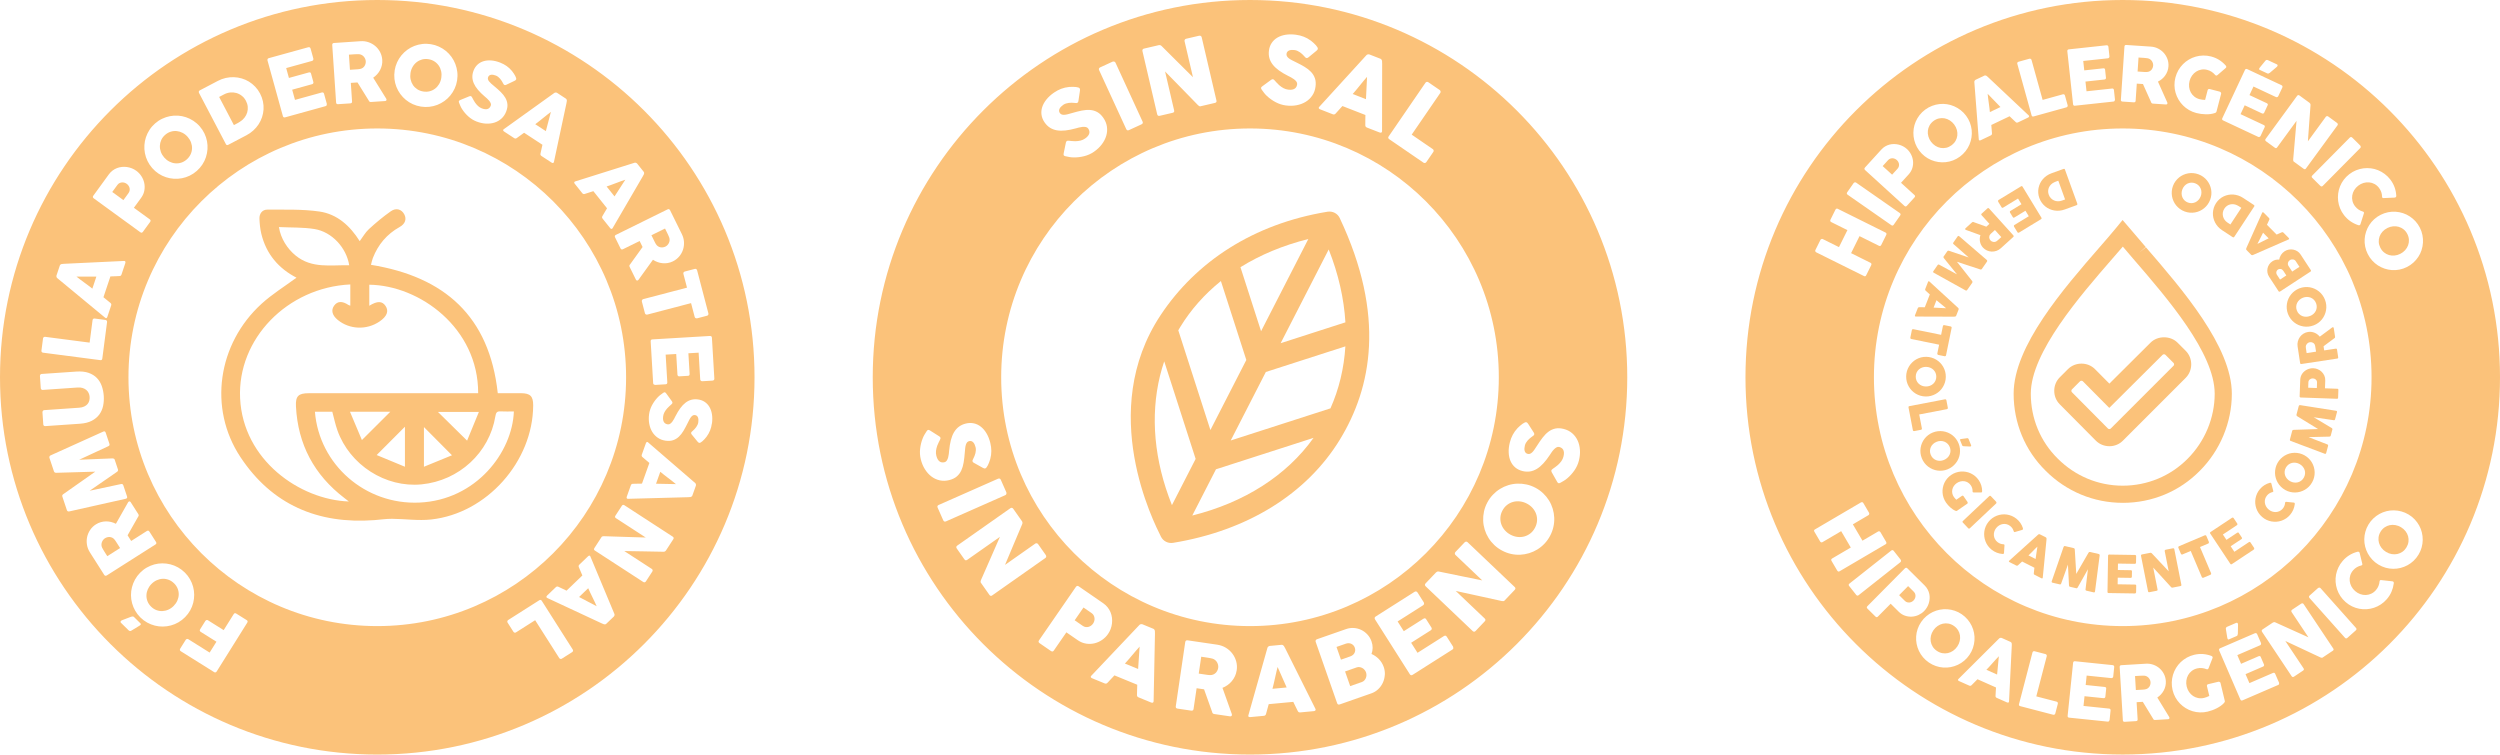 <svg viewBox="0 0 1685.1 508.6" xmlns="http://www.w3.org/2000/svg" id="SELLOS">
  <defs>
    <style>
      .cls-1 {
        fill: #fbc27a;
        stroke-width: 0px;
      }
    </style>
  </defs>
  <g>
    <g>
      <path d="M820.34,446.41c-.34-.58-.77-1.09-1.3-1.52-.53-.44-1.14-.76-1.82-.96-.57-.13-1.11-.25-1.61-.35-.5-.11-1.05-.2-1.65-.29l-4.28-.63-1.68,11.37,5.7.84c.37.05.7.09,1,.11.29.02.62.04.97.05.74.02,1.42-.09,2.05-.35.63-.26,1.18-.61,1.65-1.06.47-.45.85-.97,1.15-1.57.3-.6.5-1.23.59-1.89.09-.62.07-1.26-.07-1.91-.14-.66-.37-1.27-.71-1.85Z" class="cls-1"></path>
      <path d="M860.29,453.12c-.29,1.27-.58,2.54-.86,3.82-.28,1.29-.56,2.55-.86,3.81-.29,1.25-.59,2.43-.88,3.53l9.58-.9-6.11-13.81c-.3,1.1-.59,2.28-.88,3.54Z" class="cls-1"></path>
      <path d="M911.86,441.49c.49-.41.87-.87,1.13-1.39.26-.52.42-1.09.46-1.69.05-.6-.04-1.22-.26-1.85-.21-.59-.51-1.11-.9-1.54-.4-.44-.86-.78-1.4-1.04-.53-.26-1.11-.4-1.75-.43-.63-.03-1.28.07-1.93.29l-6.35,2.22,3,8.58,6.26-2.19c.67-.23,1.25-.55,1.75-.96Z" class="cls-1"></path>
      <path d="M763.19,441.57c-.84,1.01-1.69,2-2.53,2.98-.84.97-1.65,1.88-2.42,2.72l8.9,3.65,1.01-15.07c-.77.84-1.58,1.75-2.42,2.73-.85.99-1.69,1.98-2.53,2.99Z" class="cls-1"></path>
      <path d="M737.19,414.79c-.31-.6-.78-1.11-1.4-1.53l-5.47-3.77-5.94,8.61,5.47,3.77c.62.43,1.27.69,1.93.78s1.31.06,1.92-.11c.61-.16,1.18-.44,1.72-.83.54-.39,1-.86,1.37-1.41.36-.52.62-1.1.8-1.73.18-.64.23-1.28.16-1.92-.07-.64-.25-1.26-.56-1.85Z" class="cls-1"></path>
      <path d="M921.46,51.78c-.76.85-1.55,1.77-2.38,2.77-.83,1-1.65,2.01-2.48,3.04-.82,1.02-1.65,2.03-2.47,3.02-.82.99-1.61,1.91-2.37,2.76l8.96,3.49.73-15.08Z" class="cls-1"></path>
      <path d="M1033.12,342.52c-1.05-1.22-2.35-2.24-3.88-3.05-1.51-.8-3.07-1.3-4.69-1.49-1.61-.19-3.16-.09-4.65.32-1.49.4-2.86,1.09-4.11,2.07-1.25.98-2.28,2.23-3.09,3.76-.81,1.53-1.27,3.08-1.37,4.66-.1,1.58.1,3.09.6,4.55.5,1.46,1.29,2.8,2.35,4.03,1.07,1.23,2.35,2.24,3.87,3.04,1.53.81,3.1,1.31,4.7,1.5,1.6.19,3.15.08,4.63-.33,1.48-.41,2.84-1.1,4.08-2.07,1.24-.97,2.26-2.23,3.07-3.75.81-1.53,1.28-3.08,1.39-4.66.12-1.58-.07-3.1-.57-4.55-.49-1.45-1.27-2.79-2.32-4.01Z" class="cls-1"></path>
      <path d="M919.79,451.54c-.43-.52-.93-.93-1.5-1.25s-1.18-.53-1.85-.63c-.67-.1-1.33-.04-1.98.19l-7.83,2.74,3.45,9.88,7.83-2.74c.65-.23,1.21-.57,1.66-1.05.46-.47.81-1.01,1.07-1.62.26-.61.39-1.25.41-1.92.02-.67-.08-1.32-.3-1.95-.21-.59-.53-1.14-.96-1.65Z" class="cls-1"></path>
      <path d="M842.55,0c-140.44,0-254.29,113.85-254.29,254.3s113.85,254.3,254.29,254.3,254.29-113.85,254.29-254.3S982.99,0,842.55,0ZM936.05,91.91l24.77-36.13c.21-.31.5-.51.86-.59.36-.08.72,0,1.08.25l7.65,5.24c.29.2.49.49.59.86.1.37.04.74-.18,1.09l-19.28,28.12,14.21,9.75c.31.21.5.5.59.86.08.36,0,.72-.25,1.08l-4.66,6.79c-.2.29-.48.49-.84.6-.36.11-.73.04-1.11-.19l-23.08-15.82c-.76-.52-.88-1.16-.36-1.91ZM889.17,72.08l31.84-34.87c.06-.11.18-.21.34-.3.16-.09.34-.17.54-.22.2-.06.4-.08.6-.08s.38.03.54.09l7.47,2.91c.33.13.57.34.73.64.15.29.26.54.32.74l.08,1.95-.07,45.5c0,.45-.15.75-.46.91-.31.16-.73.14-1.25-.07l-8.38-3.26c-.45-.18-.76-.39-.94-.65-.18-.26-.26-.61-.25-1.05,0-1.15,0-2.28.01-3.41.01-1.13.03-2.26.05-3.4l-15.5-6.04c-.76.85-1.51,1.69-2.28,2.53-.76.84-1.52,1.68-2.28,2.53-.53.62-1.17.79-1.91.5l-8.61-3.36c-.37-.14-.64-.36-.81-.65-.17-.29-.1-.6.21-.93ZM850.87,58.14l6.04-4.42c.48-.25.85-.36,1.12-.33.19.02.37.11.56.26.19.15.42.37.67.66.32.34.71.78,1.2,1.34.49.56,1.05,1.12,1.69,1.69.96.84,1.93,1.53,2.92,2.06.98.53,2.05.87,3.19,1.02,1.06.14,1.96.13,2.7-.01.75-.14,1.35-.39,1.82-.73.47-.34.82-.75,1.07-1.25.24-.49.4-1.03.48-1.61.08-.64-.08-1.25-.5-1.82-.42-.57-.96-1.1-1.61-1.58-.66-.48-1.35-.92-2.07-1.3-.73-.38-1.36-.7-1.9-.96-2.37-1.19-4.43-2.42-6.16-3.67-1.73-1.25-3.14-2.57-4.22-3.96-1.08-1.39-1.84-2.87-2.26-4.43-.43-1.56-.52-3.25-.28-5.07.25-1.92.87-3.62,1.85-5.09.98-1.47,2.27-2.67,3.85-3.6,1.58-.93,3.43-1.57,5.54-1.91,2.11-.34,4.42-.35,6.92-.02,1.88.25,3.66.7,5.34,1.35,1.67.65,3.29,1.55,4.84,2.71.65.51,1.26,1.02,1.83,1.55.57.53,1.07,1.03,1.5,1.51.42.48.75.92.98,1.33.23.41.33.75.29,1.02-.04.27-.14.51-.3.72-.16.21-.4.44-.71.7l-5.42,4.44c-.4.3-.77.43-1.12.39-.29-.04-.54-.15-.76-.35-.22-.2-.45-.44-.71-.73l-.25-.29c-.37-.41-.78-.83-1.24-1.27-.46-.44-.96-.84-1.5-1.22-.54-.37-1.12-.7-1.73-.98s-1.25-.47-1.92-.55c-.68-.09-1.34-.12-1.95-.08-.62.04-1.17.15-1.66.34-.49.19-.89.47-1.22.83-.32.37-.52.84-.6,1.42-.08.58,0,1.1.24,1.57.23.46.62.91,1.15,1.35.53.44,1.21.88,2.03,1.31.82.43,1.77.91,2.86,1.43,2.1,1.01,4.03,2.04,5.78,3.08s3.22,2.19,4.43,3.46c1.2,1.27,2.08,2.7,2.64,4.31.56,1.61.69,3.49.41,5.65-.3,2.28-1.03,4.29-2.21,6.02-1.18,1.73-2.66,3.14-4.46,4.23-1.8,1.09-3.84,1.85-6.13,2.28-2.29.43-4.7.47-7.22.14-2.38-.31-4.67-1.05-6.85-2.2-2.19-1.15-4.18-2.58-5.98-4.27-.75-.71-1.37-1.39-1.86-2.05-.49-.66-.88-1.18-1.17-1.58l-.08-.11s-.03-.07-.05-.09c-.02-.01-.04-.03-.06-.06-.01-.04-.03-.07-.05-.08-.02-.01-.04-.03-.06-.06-.41-.58-.59-1.03-.55-1.34.05-.35.34-.72.87-1.09ZM770.14,33.4c.16-.32.47-.53.91-.63l9.98-2.33c.28-.07.6-.07.94,0,.34.07.66.25.96.55,3.56,3.57,7.08,7.08,10.57,10.53,3.49,3.45,7.02,6.96,10.6,10.52l-5.7-24.44c0-.39.09-.71.29-.97.2-.26.46-.43.78-.5l8.7-2.03c.43-.1.81-.06,1.15.1.34.17.56.47.66.89l9.98,42.78c.09.41.05.73-.15.98-.2.25-.51.42-.94.53l-9.73,2.27c-.26.06-.52.02-.76-.11-.25-.14-.52-.33-.81-.58-3.75-3.84-7.46-7.64-11.12-11.4-3.67-3.75-7.38-7.55-11.15-11.39l6.11,26.21c.11.45.08.81-.07,1.08-.15.27-.49.47-1.02.59l-8.67,2.02c-.47.11-.84.06-1.11-.14-.27-.21-.45-.49-.54-.86l-9.95-42.65c-.09-.37-.05-.71.12-1.03ZM740.75,46.23c.09-.34.35-.61.77-.8l8.37-3.85c.28-.13.64-.16,1.07-.08.43.08.73.31.9.69l18.29,39.77c.39.83.11,1.46-.82,1.89l-8.37,3.85c-.84.39-1.44.16-1.83-.68l-18.3-39.77c-.15-.34-.19-.68-.09-1.03ZM702.46,72.26c.55-1.76,1.5-3.47,2.83-5.14,1.33-1.67,3.03-3.23,5.11-4.67,1.56-1.08,3.18-1.94,4.86-2.59,1.68-.64,3.48-1.06,5.41-1.25.82-.06,1.62-.09,2.4-.08.78,0,1.49.04,2.12.11.63.07,1.17.18,1.62.33.45.15.75.33.9.56.15.22.24.47.26.73.02.27,0,.6-.06.99l-1.03,6.93c-.09.49-.28.84-.57,1.04-.24.17-.51.25-.8.25-.29,0-.63-.02-1.02-.06l-.37-.05c-.55-.05-1.14-.09-1.77-.11s-1.28.01-1.93.1-1.3.23-1.95.43c-.64.21-1.24.5-1.79.88-.57.39-1.07.81-1.5,1.25-.43.44-.77.89-1,1.36-.23.47-.35.95-.34,1.44.01.49.18.97.52,1.45.33.48.74.82,1.23,1,.48.19,1.07.26,1.76.23.69-.03,1.48-.16,2.38-.39s1.92-.52,3.08-.86c2.24-.66,4.35-1.19,6.35-1.6,1.99-.4,3.86-.54,5.6-.41,1.74.13,3.36.6,4.85,1.42,1.5.82,2.86,2.12,4.1,3.91,1.31,1.89,2.11,3.87,2.4,5.94.29,2.07.14,4.11-.46,6.13s-1.6,3.95-3.01,5.8-3.16,3.51-5.26,4.96c-1.97,1.37-4.16,2.36-6.55,2.97-2.4.62-4.83.9-7.3.85-1.03-.02-1.96-.11-2.76-.27-.81-.15-1.45-.28-1.92-.39l-.13-.02s-.07-.03-.1-.03c-.02,0-.05,0-.08,0-.04-.02-.07-.03-.1-.03-.02,0-.05,0-.08,0-.69-.16-1.13-.36-1.31-.62-.2-.29-.23-.76-.09-1.39l1.51-7.34c.18-.51.39-.84.61-.99.16-.11.35-.17.6-.19.24-.01.55,0,.94.04.46.04,1.05.1,1.79.19.74.09,1.53.13,2.39.12,1.28-.02,2.46-.17,3.55-.44,1.08-.27,2.1-.73,3.04-1.38.88-.61,1.54-1.21,2-1.82.46-.61.74-1.2.86-1.76.12-.56.1-1.11-.05-1.64-.15-.53-.39-1.04-.73-1.52-.37-.53-.9-.87-1.59-1.01-.69-.14-1.45-.17-2.26-.09-.81.08-1.61.22-2.41.43-.8.21-1.48.4-2.05.56-2.56.71-4.9,1.18-7.02,1.42-2.12.24-4.05.2-5.79-.1-1.73-.31-3.29-.9-4.65-1.77-1.36-.87-2.57-2.06-3.62-3.57-1.1-1.59-1.79-3.27-2.05-5.02-.26-1.75-.11-3.5.44-5.25ZM842.55,86.59c92.62,0,167.71,75.09,167.71,167.71s-75.08,167.71-167.71,167.71-167.71-75.09-167.71-167.71,75.08-167.71,167.71-167.71ZM623.44,316.31c-1.24-1.97-2.16-4.2-2.78-6.67-.58-2.33-.74-4.73-.46-7.18.27-2.46.87-4.83,1.79-7.13.39-.96.8-1.79,1.23-2.48.43-.7.77-1.25,1.04-1.66l.07-.12s.06-.06.06-.08c0-.02.01-.05.03-.07.04-.03.06-.06.06-.08,0-.02.02-.05.03-.07.39-.59.74-.93,1.04-1,.35-.08.79.05,1.34.41l6.33,4.01c.41.35.65.66.71.92.05.18.03.39-.04.62-.07.23-.19.52-.37.87-.2.42-.47.95-.81,1.61-.34.66-.66,1.38-.96,2.19-.43,1.21-.71,2.36-.84,3.47-.13,1.11-.06,2.22.22,3.34.26,1.03.59,1.87,1,2.51s.85,1.12,1.34,1.43c.49.31,1,.49,1.55.53.55.05,1.11,0,1.68-.14.63-.16,1.13-.54,1.51-1.14.38-.6.67-1.29.89-2.08.21-.78.36-1.58.45-2.4.09-.82.15-1.52.2-2.12.25-2.64.63-5,1.16-7.07.53-2.07,1.24-3.86,2.14-5.38.9-1.51,2-2.76,3.3-3.73,1.3-.97,2.83-1.68,4.62-2.12,1.88-.47,3.69-.52,5.42-.14,1.73.37,3.32,1.13,4.76,2.27,1.44,1.14,2.71,2.62,3.8,4.46,1.09,1.84,1.94,3.98,2.55,6.43.46,1.84.69,3.67.7,5.46,0,1.8-.24,3.63-.75,5.5-.23.79-.49,1.55-.77,2.27-.28.73-.57,1.37-.86,1.94-.29.57-.58,1.03-.88,1.4-.29.36-.57.58-.84.64-.27.07-.53.06-.78-.01-.26-.08-.56-.21-.91-.41l-6.11-3.42c-.43-.26-.69-.56-.77-.9-.07-.28-.06-.56.05-.84.11-.27.24-.58.41-.93l.18-.34c.25-.49.49-1.03.73-1.62.24-.59.44-1.2.59-1.84.15-.64.25-1.3.28-1.98s-.02-1.34-.19-1.99c-.16-.67-.38-1.28-.63-1.84-.26-.56-.56-1.03-.92-1.42-.35-.39-.76-.66-1.22-.82-.46-.16-.97-.18-1.54-.04-.57.14-1.03.4-1.37.79-.34.39-.62.91-.84,1.56-.21.66-.37,1.44-.48,2.37-.11.92-.2,1.98-.29,3.19-.18,2.33-.43,4.49-.76,6.5-.33,2.01-.86,3.81-1.59,5.39-.74,1.58-1.75,2.93-3.05,4.04s-3,1.92-5.11,2.45c-2.23.55-4.37.6-6.41.14-2.04-.46-3.9-1.33-5.57-2.6-1.67-1.27-3.13-2.89-4.36-4.87ZM635.73,350.6l-3.72-8.42c-.37-.84-.14-1.45.7-1.82l40.04-17.7c.34-.15.69-.18,1.03-.08.34.1.61.36.79.78l3.72,8.42c.13.29.15.64.06,1.07-.08.42-.32.72-.7.89l-40.04,17.7c-.84.37-1.47.09-1.88-.85ZM667.72,401.63c-.3-.09-.59-.32-.84-.68l-5.75-8.18c-.15-.22-.22-.47-.18-.75.03-.28.11-.6.23-.97,2.16-4.92,4.3-9.78,6.41-14.58,2.11-4.8,4.24-9.68,6.39-14.61l-22.02,15.48c-.37.26-.72.37-1.03.34-.31-.04-.62-.28-.93-.72l-5.12-7.28c-.28-.4-.37-.76-.28-1.09.09-.33.28-.6.59-.82l35.83-25.2c.31-.22.64-.31.99-.28s.66.23.93.61l5.89,8.38c.17.24.28.53.34.87.06.34.01.71-.15,1.1-1.98,4.63-3.91,9.21-5.81,13.74-1.9,4.53-3.83,9.11-5.79,13.76l20.53-14.44c.36-.15.69-.18,1.01-.09.32.09.57.27.76.54l5.14,7.3c.25.36.36.73.34,1.1-.03.38-.22.69-.58.95l-35.93,25.27c-.34.24-.67.32-.97.22ZM732.14,433.82c-1.94-.28-3.79-1.02-5.55-2.21l-7.81-5.39-8.47,12.28c-.51.74-1.16.83-1.95.29l-7.66-5.28c-.34-.23-.56-.52-.64-.84-.08-.32,0-.67.27-1.05l24.84-36c.25-.36.54-.59.88-.67.34-.08.69,0,1.07.27l16.48,11.37c1.18.82,2.19,1.75,3.01,2.8s1.48,2.17,1.96,3.35c.48,1.18.8,2.41.95,3.7.15,1.29.15,2.56,0,3.83-.15,1.27-.45,2.5-.9,3.7-.45,1.2-1.03,2.33-1.76,3.37-1.07,1.55-2.39,2.87-3.97,3.96-1.58,1.09-3.28,1.86-5.11,2.3-1.83.44-3.71.52-5.65.24ZM777.57,472.68c0,.45-.16.75-.48.91-.31.15-.73.12-1.25-.09l-8.32-3.42c-.45-.18-.75-.41-.93-.67s-.25-.62-.22-1.06c.02-1.15.04-2.28.08-3.41.04-1.13.07-2.26.11-3.4l-15.39-6.32c-.77.83-1.55,1.66-2.32,2.48-.78.82-1.55,1.65-2.32,2.48-.55.61-1.18.77-1.92.47l-8.55-3.51c-.36-.15-.63-.37-.79-.66-.16-.29-.09-.6.23-.93l32.48-34.28c.07-.11.18-.21.34-.3.16-.09.34-.16.55-.22.2-.05.4-.08.61-.07.2,0,.38.04.53.1l7.42,3.05c.33.14.57.35.71.65.15.3.25.55.3.75l.05,1.95-.91,45.49ZM833.57,451.87c-.21,1.41-.6,2.72-1.16,3.93-.57,1.21-1.28,2.32-2.12,3.33-.84,1.01-1.8,1.89-2.87,2.65-1.07.76-2.21,1.38-3.42,1.85l5.76,16.18c.1.31.24.68.41,1.11.17.42.23.78.19,1.07-.05.33-.2.57-.44.71-.25.14-.55.19-.92.13l-10.64-1.56c-.35-.05-.65-.2-.9-.45-.25-.25-.39-.55-.42-.91l-5.45-15.28-5.02-.74-2.06,13.98c-.13.89-.67,1.26-1.62,1.12l-9.21-1.36c-.41-.06-.73-.22-.94-.47-.22-.25-.29-.61-.22-1.06l6.37-43.27c.06-.43.23-.76.49-.99.27-.22.62-.3,1.08-.24l20.03,2.95c2.13.32,4.06,1.01,5.81,2.07,1.74,1.07,3.21,2.39,4.39,3.96,1.18,1.57,2.04,3.33,2.57,5.27.53,1.94.64,3.95.33,6.02ZM886.63,478.84c-.2.28-.59.45-1.15.5l-8.95.84c-.48.05-.86,0-1.13-.16-.28-.15-.51-.43-.69-.83-.52-1.02-1.02-2.04-1.51-3.05-.49-1.01-.99-2.03-1.48-3.06l-16.56,1.55c-.29,1.1-.6,2.19-.9,3.28-.31,1.09-.61,2.18-.9,3.28-.2.79-.69,1.23-1.49,1.3l-9.2.86c-.4.04-.73-.04-1.01-.22-.28-.18-.36-.49-.23-.92l12.84-45.45c.01-.13.06-.27.16-.42s.23-.3.38-.45c.16-.14.32-.26.5-.35.18-.09.35-.14.52-.16l7.99-.75c.35-.04.67.05.94.24.27.2.48.37.62.53l.95,1.7,20.33,40.71c.2.4.2.74,0,1.02ZM933.4,455c-.13,1.85-.57,3.58-1.32,5.21-.75,1.62-1.78,3.06-3.1,4.32-1.32,1.26-2.85,2.19-4.58,2.8l-21.38,7.48c-.4.14-.75.14-1.05.02-.31-.13-.54-.4-.69-.84l-14.44-41.29c-.15-.41-.15-.78,0-1.11.14-.33.42-.56.83-.71l19.64-6.86c1.73-.61,3.49-.85,5.26-.73,1.77.12,3.43.56,4.99,1.31,1.56.75,2.94,1.78,4.15,3.1,1.21,1.31,2.13,2.86,2.75,4.63.52,1.48.77,2.94.75,4.37-.02,1.43-.28,2.8-.77,4.1,1.87.81,3.54,1.96,5,3.47,1.45,1.5,2.53,3.26,3.24,5.27.63,1.79.88,3.62.75,5.46ZM978.9,437.88l-26.74,16.98c-.35.22-.69.31-1.02.26-.33-.05-.61-.27-.86-.66l-23.44-36.93c-.23-.37-.32-.73-.26-1.08.06-.35.28-.64.65-.88l26.24-16.66c.39-.25.76-.32,1.12-.23s.66.34.9.72l4.15,6.54c.19.3.26.65.22,1.06-.04.41-.26.74-.67,1l-17.14,10.88,4.16,6.56,13.23-8.39c.34-.21.66-.31.98-.29.32.02.6.21.83.58l3.63,5.72c.16.25.21.55.16.9-.05.35-.26.65-.63.88l-13.25,8.41,4.3,6.77,17.78-11.28c.79-.5,1.45-.35,1.96.46l4.22,6.65c.11.18.14.38.09.61.24.54.04,1.01-.62,1.43ZM1020.96,397.61l-6.89,7.24c-.19.2-.42.31-.7.33-.28.02-.61,0-1-.04-5.25-1.15-10.43-2.3-15.56-3.42s-10.32-2.26-15.58-3.4l19.5,18.55c.33.32.51.63.53.94.02.31-.15.66-.53,1.05l-6.13,6.45c-.33.35-.67.51-1.01.49-.34-.02-.65-.16-.92-.42l-31.73-30.19c-.27-.26-.43-.57-.47-.92-.04-.35.1-.7.42-1.03l7.06-7.42c.2-.21.47-.38.78-.51.32-.13.69-.15,1.11-.07,4.93,1.03,9.8,2.03,14.61,3,4.81.97,9.69,1.97,14.64,2.98l-18.18-17.3c-.22-.32-.31-.64-.29-.97.02-.33.15-.61.38-.85l6.15-6.47c.3-.32.64-.5,1.02-.55.38-.05.72.08,1.04.39l31.83,30.28c.3.29.44.59.41.91-.03.32-.19.64-.49.96ZM1047.06,355.14c-.46,2.07-1.21,4.08-2.23,6.02-1.04,1.96-2.28,3.7-3.74,5.24-1.45,1.54-3.06,2.85-4.81,3.93-1.76,1.08-3.61,1.92-5.58,2.53-1.96.6-3.97.95-6.02,1.05-2.05.09-4.1-.08-6.17-.54-2.06-.46-4.07-1.2-6.03-2.24-1.96-1.03-3.7-2.28-5.24-3.73-1.53-1.45-2.85-3.06-3.94-4.82-1.09-1.76-1.94-3.62-2.55-5.59-.61-1.97-.96-3.98-1.04-6.03-.08-2.05.1-4.11.55-6.19.45-2.07,1.19-4.08,2.23-6.04,1.03-1.94,2.27-3.68,3.74-5.22,1.46-1.54,3.07-2.86,4.82-3.94,1.75-1.09,3.61-1.93,5.58-2.54,1.98-.61,4-.95,6.06-1.03,2.06-.08,4.13.11,6.2.55,2.07.45,4.08,1.18,6.04,2.22,1.96,1.04,3.7,2.29,5.23,3.75,1.53,1.46,2.83,3.06,3.91,4.8,1.08,1.74,1.91,3.6,2.51,5.57.6,1.97.94,3.99,1.03,6.05.09,2.06-.09,4.12-.56,6.2ZM1061.24,317.05c-1.4,2.04-3.05,3.85-4.94,5.44-.79.66-1.55,1.2-2.25,1.61-.71.41-1.28.74-1.71.98l-.11.07s-.08.02-.09.04c-.02.02-.04.04-.06.05-.05.01-.08.02-.09.04-.01.02-.04.04-.06.05-.63.34-1.09.47-1.39.39-.35-.08-.67-.42-.98-.99l-3.69-6.52c-.2-.5-.26-.88-.19-1.15.05-.18.15-.36.33-.53.18-.17.42-.37.73-.59.37-.27.86-.62,1.47-1.03.61-.42,1.24-.91,1.88-1.48.95-.86,1.74-1.75,2.38-2.66.64-.92,1.1-1.93,1.38-3.05.26-1.03.36-1.93.31-2.69-.06-.76-.23-1.38-.51-1.89-.28-.5-.66-.9-1.12-1.2-.46-.3-.98-.52-1.55-.67-.63-.16-1.25-.06-1.86.29-.61.35-1.2.82-1.76,1.41-.56.59-1.07,1.23-1.53,1.91-.46.68-.86,1.27-1.17,1.77-1.46,2.21-2.92,4.11-4.36,5.68-1.44,1.58-2.92,2.82-4.43,3.73-1.51.91-3.07,1.49-4.66,1.73-1.6.24-3.29.14-5.07-.31-1.88-.47-3.49-1.29-4.84-2.43-1.35-1.15-2.39-2.57-3.13-4.25-.74-1.68-1.15-3.59-1.25-5.73-.1-2.13.16-4.43.78-6.88.47-1.84,1.12-3.56,1.96-5.14.84-1.58,1.93-3.08,3.25-4.5.58-.59,1.16-1.13,1.76-1.64s1.15-.94,1.67-1.31,1-.64,1.43-.82c.43-.18.78-.24,1.04-.18.26.07.49.2.68.38.19.19.39.45.61.78l3.78,5.9c.26.43.34.82.26,1.16-.07.28-.22.52-.44.71-.22.19-.49.4-.81.62l-.31.21c-.45.32-.91.68-1.4,1.09-.49.4-.95.85-1.39,1.35-.44.49-.83,1.03-1.18,1.61-.35.58-.61,1.19-.77,1.84-.17.67-.27,1.31-.31,1.93-.04.61.01,1.17.14,1.68.13.51.36.94.69,1.3.33.36.78.62,1.35.76s1.09.13,1.58-.05c.49-.18.98-.51,1.48-.98.5-.48,1.01-1.1,1.53-1.86.53-.76,1.11-1.65,1.76-2.67,1.25-1.97,2.5-3.76,3.73-5.38s2.55-2.95,3.95-4c1.39-1.05,2.92-1.75,4.59-2.12,1.66-.36,3.55-.28,5.66.25,2.23.56,4.13,1.53,5.72,2.89,1.58,1.37,2.81,3.01,3.69,4.92.88,1.91,1.39,4.03,1.55,6.35.16,2.32-.08,4.72-.7,7.19-.59,2.33-1.58,4.51-2.98,6.55Z" class="cls-1"></path>
    </g>
    <path d="M903.18,296.23c21.23-34.8,31.04-83.29-.19-149.34-1.46-3.06-4.81-4.72-8.17-4.19-50.11,8.21-88.7,33.81-112.49,69.67-43.09,64.96-4.36,140.14.19,149.34,1.5,3.05,4.81,4.72,8.17,4.19,50.1-8.21,90.05-32.93,112.49-69.67h0ZM803.64,347.49l15.98-31.17,65.76-21.18c-18.12,25.39-46.57,43.56-81.74,52.35h0ZM881.87,161.11l-31.86,62.14-13.9-43.16c13.42-8.33,28.8-14.75,45.76-18.98h0ZM906.84,233.46c-.9,14.69-4.26,28.78-10.06,41.79l-67.23,21.66,23.68-46.18,53.61-17.27ZM906.86,217.27l-43.66,14.06,32.4-63.18c6.55,16.53,10.3,33.09,11.26,49.12h0ZM822.93,189.42l17.14,53.22-24.21,47.22-21.65-67.23c.44-.74.86-1.51,1.34-2.25,7.14-11.7,16.4-22.1,27.39-30.95h0ZM785.84,329.15c-9.64-29.93-9.93-59.51-1.11-85.59l21.18,65.76-15.98,31.16c-1.5-3.8-2.88-7.6-4.09-11.34h0ZM785.84,329.15" class="cls-1"></path>
  </g>
  <g>
    <g>
      <path d="M1374.61,133.54c-.42-1.16-.67-2.32-.75-3.47-.08-1.15-.01-2.28.21-3.39.22-1.1.58-2.16,1.07-3.17.5-1.01,1.11-1.94,1.85-2.79.74-.85,1.6-1.61,2.57-2.28.97-.67,2.04-1.21,3.19-1.63l8.11-2.93c.2-.07.39-.09.57-.06.19.04.33.19.43.48l8.31,22.96c.08.23.09.44.01.63-.07.19-.24.33-.49.42l-8.1,2.93c-1.15.41-2.31.67-3.48.77-1.17.1-2.32.06-3.43-.13-1.11-.19-2.19-.52-3.22-.97-1.03-.46-1.98-1.04-2.86-1.76-.87-.71-1.65-1.54-2.33-2.48-.68-.94-1.23-1.99-1.65-3.14ZM1391.95,134.44l-4.57-12.64-1.38.5c-.25.09-.49.19-.73.29-.23.11-.47.21-.7.32-.8.36-1.49.84-2.09,1.43-.59.59-1.05,1.25-1.39,1.99-.34.74-.52,1.52-.56,2.37-.04.84.1,1.7.42,2.56.33.92.81,1.71,1.44,2.35.62.65,1.34,1.15,2.13,1.5s1.65.54,2.55.56,1.81-.13,2.71-.45l2.17-.78Z" class="cls-1"></path>
      <path d="M1375.97,146.66c.13.21.17.41.13.6s-.16.35-.37.48l-14.81,9.02c-.22.13-.43.17-.63.12-.2-.06-.36-.2-.49-.41l-2.25-3.69c-.1-.17-.14-.36-.12-.59.03-.23.15-.41.38-.55l9.68-5.89-2.25-3.7-7.47,4.55c-.19.12-.37.16-.55.15s-.33-.13-.46-.33l-1.96-3.23c-.08-.14-.11-.3-.08-.5s.15-.36.36-.49l7.48-4.55-2.33-3.82-10.03,6.11c-.45.27-.81.18-1.09-.28l-2.28-3.75c-.06-.1-.07-.21-.04-.34-.13-.3-.01-.56.36-.79l15.1-9.19c.2-.12.39-.16.57-.13s.34.16.47.38l12.69,20.85Z" class="cls-1"></path>
      <path d="M1357.04,158.63c.16.18.25.37.25.56,0,.2-.09.38-.28.55l-8.37,7.58c-.89.81-1.87,1.39-2.95,1.77s-2.17.53-3.26.49c-1.09-.05-2.15-.3-3.18-.77-1.02-.46-1.93-1.13-2.71-1.99-.53-.59-.96-1.22-1.28-1.9-.32-.68-.55-1.37-.68-2.1s-.17-1.45-.12-2.18c.05-.73.19-1.44.42-2.13l-9.01-3.26c-.17-.07-.37-.14-.62-.22-.24-.08-.42-.18-.53-.3-.13-.14-.18-.29-.15-.44.02-.16.12-.3.27-.45l4.45-4.02c.15-.13.32-.21.51-.23.2-.02.37.03.54.14l8.51,3.07,2.1-1.9-5.29-5.85c-.34-.37-.3-.74.09-1.1l3.85-3.48c.18-.16.35-.24.54-.24.19,0,.36.09.54.28l16.37,18.1ZM1341.68,162.06c.23.26.52.47.84.65.33.17.68.29,1.05.35s.74.05,1.11-.02c.37-.07.73-.22,1.06-.44.26-.2.5-.39.72-.57s.46-.38.71-.61l1.79-1.62-4.3-4.76-2.38,2.16c-.16.14-.29.27-.41.39-.11.12-.23.25-.36.4-.27.31-.46.64-.58,1.01-.11.36-.15.72-.13,1.08.03.36.12.71.27,1.05.15.34.35.65.6.93Z" class="cls-1"></path>
      <path d="M1339.14,175.23c.16.14.26.31.3.51s0,.41-.15.62l-3.46,4.96c-.25.35-.59.46-1.03.31l-15.74-5.18,10.28,13.01c.27.39.28.76.04,1.11l-3.42,4.9c-.12.17-.29.28-.5.34-.22.06-.42.03-.62-.08-3.6-2.01-7.18-4-10.73-5.96-3.56-1.96-7.13-3.95-10.73-5.96l-.07-.05c-.37-.26-.41-.6-.12-1.02l2.83-4.06c.31-.44.68-.52,1.11-.25l11.95,6.49-8.9-11.01c-.08-.08-.15-.23-.2-.45-.05-.21-.04-.38.05-.49l2.63-3.77c.08-.11.23-.19.45-.23.22-.04.39-.03.49.04l13.38,4.54-10.18-8.96c-.41-.31-.45-.69-.14-1.14l2.83-4.06c.29-.41.64-.47,1.06-.18l18.6,16.02Z" class="cls-1"></path>
      <path d="M1319.87,207.52c.06.04.12.1.17.19.05.09.09.19.13.3s.05.22.05.34-.02.21-.05.3l-1.63,4.17c-.07.18-.19.32-.36.4-.16.09-.3.14-.42.18l-1.09.05-25.38-.09c-.25,0-.42-.08-.51-.26-.09-.18-.08-.41.04-.7l1.83-4.67c.1-.25.22-.42.36-.52.15-.1.34-.14.59-.14.64,0,1.27,0,1.9.01.63,0,1.26.02,1.89.03l3.39-8.65c-.47-.42-.94-.84-1.41-1.27s-.93-.85-1.41-1.28c-.35-.3-.44-.65-.28-1.07l1.88-4.8c.08-.21.2-.36.36-.45.16-.09.33-.06.52.12l19.42,17.8ZM1311.74,207.75c-.47-.42-.99-.87-1.55-1.33-.56-.46-1.12-.92-1.69-1.38-.57-.46-1.13-.92-1.69-1.38-.55-.46-1.06-.9-1.53-1.32l-1.96,5,8.41.42Z" class="cls-1"></path>
      <path d="M1314.88,220.06c.22.05.39.16.5.34s.13.39.09.62l-3.76,18.43c-.04.21-.14.37-.3.51-.16.14-.36.19-.62.16l-4.25-.87c-.2-.04-.39-.15-.55-.34-.16-.18-.21-.4-.16-.67l1.21-5.91-18.75-3.82c-.21-.04-.37-.15-.51-.34s-.18-.39-.13-.63l1.02-5.03c.04-.19.15-.36.34-.5s.4-.19.63-.14l18.75,3.82,1.2-5.89c.05-.23.16-.41.34-.53s.41-.16.7-.1l4.25.87Z" class="cls-1"></path>
      <path d="M1298.38,240.51c1.23.02,2.42.2,3.55.53,1.13.33,2.19.8,3.18,1.4s1.88,1.31,2.68,2.13,1.48,1.73,2.05,2.74c.56,1,.99,2.07,1.29,3.21s.44,2.33.42,3.57c-.02,1.22-.2,2.4-.54,3.54-.34,1.14-.81,2.2-1.4,3.18s-1.3,1.87-2.13,2.68c-.83.8-1.75,1.49-2.75,2.05s-2.08.99-3.22,1.29c-1.14.3-2.33.45-3.56.42s-2.42-.2-3.55-.54c-1.13-.34-2.18-.8-3.16-1.39-.98-.6-1.86-1.31-2.66-2.13-.8-.83-1.48-1.75-2.04-2.75-.57-1-1-2.07-1.3-3.22-.29-1.15-.43-2.33-.41-3.56.02-1.23.2-2.42.53-3.55s.8-2.19,1.4-3.17,1.31-1.87,2.13-2.67c.82-.8,1.73-1.48,2.72-2.05,1-.57,2.06-1,3.2-1.3,1.14-.3,2.33-.43,3.57-.41ZM1298.29,247.28c-.97-.01-1.87.13-2.72.45s-1.58.76-2.21,1.34c-.63.58-1.14,1.27-1.5,2.06-.37.8-.56,1.68-.57,2.65-.02.97.15,1.86.49,2.67.34.82.82,1.52,1.44,2.12.61.6,1.34,1.07,2.17,1.41s1.73.52,2.7.53c.96.01,1.86-.13,2.71-.45.85-.31,1.59-.76,2.23-1.34.64-.58,1.15-1.27,1.52-2.07s.57-1.69.59-2.65-.15-1.85-.5-2.66c-.35-.81-.83-1.51-1.45-2.11-.62-.6-1.35-1.07-2.19-1.41-.84-.34-1.74-.52-2.69-.53Z" class="cls-1"></path>
      <path d="M1311.05,269.15c.21-.04.4,0,.57.11s.29.28.33.52l.97,5.08c.04.19,0,.38-.11.57-.11.19-.27.3-.5.36l-18.68,3.58,1.81,9.44c.04.2,0,.4-.11.57s-.28.28-.53.33l-4.51.87c-.2.04-.39,0-.57-.09s-.3-.27-.36-.51l-2.94-15.33c-.1-.5.11-.8.61-.9l24-4.6Z" class="cls-1"></path>
      <path d="M1302.76,291.54c1.15-.46,2.3-.76,3.48-.89,1.17-.13,2.33-.12,3.47.05s2.24.47,3.3.92c1.06.45,2.04,1.02,2.95,1.72s1.72,1.52,2.44,2.46c.72.94,1.31,1.98,1.78,3.12.46,1.14.75,2.3.88,3.47.13,1.18.11,2.34-.05,3.47s-.47,2.24-.92,3.3c-.45,1.06-1.03,2.05-1.74,2.95s-1.53,1.72-2.46,2.45c-.93.72-1.97,1.31-3.12,1.78s-2.31.76-3.48.88c-1.17.13-2.32.11-3.45-.06-1.13-.16-2.22-.48-3.28-.93-1.05-.45-2.04-1.03-2.95-1.73s-1.73-1.52-2.45-2.47-1.31-1.98-1.77-3.12c-.46-1.15-.76-2.31-.89-3.48-.13-1.17-.12-2.33.06-3.46.17-1.14.48-2.24.93-3.29s1.02-2.04,1.72-2.94c.69-.91,1.51-1.72,2.45-2.44.94-.72,1.98-1.31,3.12-1.77ZM1305.31,297.81c-.9.36-1.68.85-2.33,1.46-.66.62-1.17,1.31-1.52,2.09s-.55,1.61-.58,2.48c-.03.88.14,1.77.5,2.66.36.9.86,1.65,1.49,2.27.63.62,1.35,1.08,2.14,1.39.8.31,1.65.46,2.55.45.9-.01,1.8-.2,2.69-.56.89-.36,1.66-.85,2.32-1.46.66-.62,1.17-1.32,1.54-2.1.36-.78.56-1.61.59-2.5.03-.88-.13-1.78-.49-2.67-.36-.9-.86-1.65-1.5-2.26s-1.36-1.07-2.16-1.38c-.8-.31-1.66-.46-2.57-.45-.9.01-1.8.2-2.68.56ZM1325.9,295.35c.27-.05.49,0,.66.12.17.13.29.28.36.47l1.69,4.18c.06.16.08.3.05.41-.03.11-.09.19-.18.26-.08.07-.2.11-.33.14-.13.03-.27.04-.41.03l-4.12-.18c-.29-.04-.52-.09-.67-.17s-.28-.22-.36-.43l-1.43-3.55c-.07-.16-.07-.29,0-.39s.15-.16.27-.21c.12-.05.26-.08.41-.11s.28-.05.39-.06l3.68-.5Z" class="cls-1"></path>
      <path d="M1329.61,331.2c0-.73-.08-1.44-.28-2.12-.19-.69-.5-1.35-.94-1.98-.55-.8-1.2-1.42-1.96-1.88-.76-.45-1.56-.74-2.41-.86-.84-.12-1.71-.07-2.59.14-.88.21-1.71.59-2.5,1.13-.78.54-1.43,1.19-1.94,1.93-.51.75-.85,1.53-1.04,2.36-.19.83-.2,1.68-.04,2.54.16.87.51,1.7,1.06,2.5.23.34.48.65.76.95s.58.61.91.93l3.77-2.6c.18-.13.37-.18.56-.15s.36.14.51.35l2.7,3.92c.1.14.15.34.14.58s-.1.43-.29.56l-6.97,4.8c-.26.18-.56.19-.92.02-.62-.24-1.22-.56-1.82-.95-.6-.4-1.17-.84-1.73-1.34-.55-.5-1.08-1.03-1.57-1.58-.49-.56-.94-1.13-1.34-1.7-.7-1.02-1.24-2.09-1.63-3.2s-.62-2.24-.7-3.39c-.08-1.15-.02-2.28.19-3.41.21-1.13.55-2.21,1.03-3.25.48-1.04,1.1-2.01,1.86-2.91.76-.9,1.64-1.71,2.66-2.41,1.02-.7,2.08-1.24,3.2-1.63s2.25-.62,3.4-.71c1.15-.08,2.29-.02,3.42.18s2.21.55,3.25,1.04c1.04.49,2.01,1.11,2.92,1.86.91.76,1.71,1.64,2.41,2.66.79,1.15,1.38,2.35,1.76,3.59s.58,2.52.6,3.84c.02.23-.02.44-.12.63-.1.2-.29.3-.58.32h-4.97c-.24-.03-.43-.08-.57-.17-.14-.09-.21-.28-.22-.59Z" class="cls-1"></path>
      <path d="M1340.85,334.4c.15-.14.33-.22.53-.23.2-.01.39.08.56.27l3.53,3.74c.12.13.2.31.23.55.04.24-.03.44-.2.6l-17.77,16.75c-.37.35-.76.32-1.15-.1l-3.53-3.74c-.35-.37-.34-.74.03-1.09l17.77-16.75Z" class="cls-1"></path>
      <path d="M1363.51,356.02c.08.21.1.42.06.63-.04.2-.19.36-.45.49l-4.92,1.45c-.22.08-.4.08-.54.01-.13-.07-.24-.22-.33-.45-.18-.69-.47-1.35-.86-1.96-.4-.61-.89-1.15-1.5-1.63-.75-.59-1.55-1-2.41-1.21-.86-.22-1.71-.26-2.55-.13-.85.13-1.66.42-2.44.88-.77.46-1.46,1.06-2.05,1.8-.59.75-1.02,1.55-1.28,2.41-.26.86-.36,1.71-.29,2.56.07.85.31,1.66.71,2.45.4.78.98,1.47,1.73,2.06.6.48,1.25.84,1.95,1.09.7.25,1.4.38,2.12.39.24.03.41.1.51.2s.14.27.13.51l-.33,5.22c-.06.28-.18.46-.36.54-.18.08-.39.11-.61.07-1.31-.11-2.59-.39-3.83-.86s-2.41-1.14-3.51-2.01c-.97-.77-1.8-1.63-2.5-2.58-.69-.95-1.25-1.96-1.66-3.03s-.69-2.18-.82-3.32-.12-2.27.04-3.41c.15-1.14.46-2.24.92-3.33s1.07-2.11,1.84-3.08c.77-.97,1.63-1.8,2.58-2.5.95-.69,1.96-1.25,3.04-1.67,1.08-.42,2.19-.7,3.33-.83,1.14-.14,2.28-.13,3.42.04,1.13.16,2.25.47,3.34.93s2.12,1.07,3.09,1.83c1.1.87,2.01,1.84,2.74,2.92.73,1.08,1.3,2.24,1.7,3.5Z" class="cls-1"></path>
      <path d="M1373.81,360.33c.04-.06.11-.11.2-.15.09-.04.2-.08.32-.09.12-.02.23-.03.34-.01.11.01.21.04.29.08l3.99,2.02c.18.09.3.22.37.39.07.18.11.32.13.43l-.06,1.09-2.49,25.27c-.02.25-.12.41-.3.48-.18.07-.41.04-.69-.11l-4.47-2.26c-.24-.12-.4-.26-.49-.41-.09-.15-.11-.35-.08-.6.06-.63.12-1.27.19-1.89.07-.63.14-1.25.21-1.89l-8.28-4.19c-.47.43-.93.86-1.4,1.28-.47.42-.94.85-1.4,1.28-.33.32-.69.37-1.09.18l-4.6-2.33c-.2-.1-.34-.23-.41-.41-.08-.17-.02-.34.16-.5l19.56-17.65ZM1373.28,368.44c-.47.43-.95.9-1.47,1.41-.51.51-1.03,1.03-1.54,1.56-.51.52-1.02,1.04-1.53,1.54-.51.51-1,.97-1.46,1.41l4.79,2.42,1.22-8.34Z" class="cls-1"></path>
      <path d="M1390.94,368.64c.07-.2.19-.35.36-.47.17-.12.38-.14.63-.08l5.89,1.38c.42.1.64.38.66.84l1,16.54,8.29-14.35c.26-.4.6-.54,1.02-.45l5.82,1.37c.2.05.37.16.5.34.13.18.18.38.15.6-.54,4.09-1.07,8.14-1.57,12.17-.51,4.03-1.04,8.08-1.58,12.17l-.02.09c-.1.44-.4.6-.9.49l-4.81-1.13c-.52-.12-.74-.43-.64-.94l1.61-13.51-6.94,12.34c-.05.11-.16.22-.34.35s-.34.17-.47.14l-4.47-1.05c-.14-.03-.26-.14-.38-.33-.12-.19-.17-.35-.15-.47l-.73-14.11-4.56,12.77c-.14.49-.48.68-1.01.55l-4.82-1.13c-.49-.11-.67-.42-.55-.92l8.02-23.21Z" class="cls-1"></path>
      <path d="M1420.93,374.58c0-.24.07-.44.21-.58s.33-.21.57-.21l17.34.28c.26,0,.46.08.59.23s.2.36.2.61l-.07,4.32c0,.2-.08.38-.22.56-.14.18-.35.27-.62.26l-11.33-.18-.07,4.33,8.74.14c.22,0,.41.06.55.17s.21.28.21.53l-.06,3.77c0,.16-.07.32-.2.47-.13.15-.32.22-.56.22l-8.76-.14-.07,4.47,11.75.19c.53,0,.78.28.77.81l-.07,4.39c0,.12-.05.22-.14.31-.05.33-.29.48-.73.48l-17.67-.28c-.23,0-.42-.07-.55-.19-.14-.13-.21-.32-.2-.57l.39-24.4Z" class="cls-1"></path>
      <path d="M1443.14,374.62c-.04-.21-.01-.4.08-.57.1-.17.27-.28.52-.33l5.61-1.11c.16-.03.33-.02.52.02.19.05.36.15.53.32,1.92,2.06,3.82,4.08,5.69,6.07,1.88,1.99,3.78,4.01,5.71,6.07l-2.72-13.73c0-.22.07-.39.18-.54.12-.14.27-.23.45-.27l4.88-.97c.24-.05.46-.02.64.08.19.1.3.27.35.51l4.76,24.04c.05.23.01.41-.11.55s-.29.23-.53.28l-5.47,1.08c-.15.03-.29,0-.43-.08-.13-.08-.28-.19-.44-.34-2.02-2.21-4.01-4.4-5.99-6.57-1.97-2.16-3.98-4.35-6.01-6.56l2.92,14.73c.05.25.03.45-.06.6-.09.15-.28.25-.58.31l-4.87.96c-.26.05-.47.02-.62-.1-.15-.12-.25-.28-.28-.49l-4.75-23.97Z" class="cls-1"></path>
      <path d="M1468.31,369.2c-.09-.21-.09-.41,0-.61.09-.19.25-.33.46-.42l17.32-7.34c.19-.08.39-.09.59-.04.2.06.36.2.48.42l1.69,4c.08.19.09.4.04.64s-.21.4-.46.51l-5.55,2.35,7.47,17.62c.08.2.09.4.01.61s-.22.37-.45.47l-4.72,2c-.18.08-.39.08-.61,0-.22-.08-.38-.22-.47-.44l-7.47-17.62-5.54,2.35c-.21.09-.42.1-.63.02-.2-.08-.36-.25-.48-.52l-1.69-4Z" class="cls-1"></path>
      <path d="M1489.81,359.7c-.14-.2-.19-.4-.16-.6s.15-.36.35-.5l14.45-9.59c.21-.14.42-.19.62-.14s.37.18.51.39l2.39,3.6c.11.16.16.36.14.59-.02.23-.14.42-.36.56l-9.44,6.27,2.4,3.61,7.28-4.83c.19-.12.36-.18.55-.17.18,0,.34.11.47.32l2.09,3.15c.09.14.13.3.1.5-.02.2-.14.36-.34.5l-7.3,4.84,2.48,3.73,9.79-6.5c.43-.29.8-.21,1.1.23l2.43,3.66c.07.1.08.21.06.34.14.29.03.56-.33.8l-14.72,9.77c-.2.13-.39.18-.57.15-.19-.02-.35-.14-.49-.36l-13.49-20.33Z" class="cls-1"></path>
      <path d="M1529.88,325.43c.22-.07.43-.08.63-.04.2.05.36.21.47.47l1.27,4.97c.07.23.07.41,0,.54s-.22.23-.46.31c-.7.15-1.36.41-1.98.78-.63.37-1.19.85-1.69,1.43-.62.73-1.05,1.51-1.3,2.36s-.32,1.7-.22,2.55c.1.85.36,1.68.79,2.47.42.8,1,1.5,1.73,2.12.73.62,1.51,1.08,2.35,1.37.85.29,1.7.42,2.55.39.85-.04,1.68-.24,2.47-.62.8-.37,1.51-.93,2.13-1.65.5-.58.89-1.22,1.16-1.91.27-.68.43-1.38.47-2.1.04-.24.11-.41.22-.5s.28-.13.51-.12l5.21.53c.28.07.46.2.53.38.07.18.09.39.05.62-.15,1.31-.49,2.58-1.01,3.8-.52,1.22-1.23,2.37-2.14,3.43-.8.94-1.69,1.74-2.67,2.4s-2.01,1.17-3.1,1.55-2.2.61-3.34.69-2.27.04-3.4-.16c-1.13-.2-2.23-.54-3.29-1.04-1.07-.5-2.07-1.15-3.01-1.96-.94-.8-1.74-1.69-2.4-2.67s-1.18-2.01-1.56-3.1c-.38-1.09-.61-2.21-.71-3.35-.09-1.15-.04-2.28.17-3.41.21-1.13.56-2.23,1.05-3.3.5-1.07,1.15-2.08,1.95-3.02.91-1.06,1.92-1.94,3.02-2.63,1.1-.69,2.29-1.21,3.56-1.57Z" class="cls-1"></path>
      <path d="M1540.35,330.27c-1.08-.6-2.04-1.31-2.88-2.14-.84-.83-1.56-1.74-2.14-2.73-.59-1-1.04-2.04-1.36-3.15-.32-1.11-.49-2.23-.52-3.38-.02-1.15.11-2.3.37-3.44.27-1.15.71-2.26,1.31-3.35.6-1.07,1.31-2.03,2.14-2.87.84-.84,1.75-1.56,2.73-2.14s2.04-1.04,3.14-1.36c1.11-.32,2.24-.48,3.39-.5s2.3.11,3.45.38c1.15.27,2.26.71,3.34,1.31,1.08.6,2.04,1.32,2.87,2.15.84.83,1.55,1.74,2.13,2.72.58.98,1.02,2.03,1.34,3.14s.48,2.24.51,3.39-.1,2.3-.38,3.45-.72,2.26-1.31,3.33c-.6,1.08-1.31,2.04-2.14,2.88-.83.84-1.74,1.55-2.73,2.13-.99.58-2.04,1.03-3.14,1.35-1.1.32-2.23.49-3.37.52-1.14.03-2.29-.09-3.43-.37s-2.26-.71-3.34-1.31ZM1543.62,324.35c.85.47,1.71.77,2.61.89.89.12,1.75.08,2.58-.13s1.6-.58,2.3-1.11,1.29-1.21,1.76-2.06c.47-.84.74-1.71.83-2.59.08-.88,0-1.73-.27-2.54-.26-.82-.68-1.57-1.25-2.26-.57-.69-1.29-1.28-2.13-1.75-.83-.47-1.7-.76-2.6-.89s-1.76-.08-2.6.12c-.83.21-1.61.58-2.32,1.11-.71.53-1.3,1.22-1.77,2.06-.47.84-.74,1.7-.82,2.58-.08.88.02,1.72.28,2.54s.69,1.58,1.27,2.27c.58.7,1.29,1.28,2.12,1.74Z" class="cls-1"></path>
      <path d="M1544.03,297.23c-.2-.07-.35-.2-.46-.37-.11-.17-.13-.38-.07-.63l1.55-5.85c.11-.42.4-.63.86-.64l16.56-.55-14.13-8.68c-.39-.27-.52-.61-.41-1.03l1.52-5.78c.06-.2.18-.36.36-.49.19-.12.39-.17.61-.14,4.07.65,8.11,1.29,12.12,1.91,4.01.62,8.06,1.25,12.12,1.91l.08.02c.44.12.6.42.47.92l-1.27,4.78c-.14.52-.46.73-.96.62l-13.45-1.98,12.15,7.27c.11.05.22.17.34.35.12.18.16.34.13.48l-1.17,4.44c-.04.14-.15.26-.34.37s-.35.16-.48.14l-14.12.34,12.64,4.91c.49.15.67.49.53,1.02l-1.27,4.78c-.13.49-.44.66-.94.53l-22.97-8.65Z" class="cls-1"></path>
      <path d="M1550.83,267.93c-.25,0-.43-.08-.58-.21-.14-.14-.21-.33-.2-.59l.4-11.16c.03-.8.17-1.56.41-2.26.25-.7.57-1.34.99-1.92.41-.58.9-1.1,1.45-1.56s1.16-.84,1.8-1.15c.64-.31,1.31-.54,2.01-.69.7-.15,1.41-.21,2.11-.19,1.05.04,2.07.26,3.06.68.99.41,1.86.98,2.61,1.71.76.73,1.36,1.59,1.81,2.58s.66,2.09.62,3.28l-.19,5.29,8.32.3c.5.02.74.29.72.83l-.19,5.19c0,.23-.08.42-.2.55-.13.14-.32.2-.57.19l-24.39-.87ZM1558.95,255.05c-.35-.01-.7.04-1.05.15s-.67.28-.95.5c-.28.22-.52.5-.7.82s-.29.7-.3,1.12l-.13,3.7,5.83.21.13-3.7c.01-.42-.06-.8-.21-1.15s-.36-.63-.62-.87c-.26-.24-.56-.42-.91-.56-.35-.14-.7-.21-1.08-.22Z" class="cls-1"></path>
      <path d="M1551.29,245.36c-.24.04-.45,0-.61-.1-.16-.11-.26-.28-.3-.54l-1.7-11.16c-.18-1.18-.13-2.33.16-3.43.28-1.1.75-2.1,1.39-2.99.64-.89,1.44-1.63,2.39-2.23.95-.6,2-.98,3.16-1.16.78-.12,1.55-.13,2.29-.02.74.11,1.45.3,2.12.59.67.28,1.3.65,1.88,1.1s1.1.96,1.55,1.52l7.69-5.71c.15-.11.32-.24.52-.4s.38-.25.54-.28c.19-.03.33.01.45.12.12.11.19.26.22.47l.9,5.93c.03.2,0,.38-.09.55-.09.18-.23.3-.42.37l-7.26,5.4.42,2.8,7.8-1.18c.49-.08.78.15.86.68l.78,5.13c.04.23,0,.42-.1.58s-.28.25-.53.29l-24.13,3.67ZM1556.9,230.66c-.35.05-.68.17-1.01.35s-.62.41-.87.68-.45.59-.6.94c-.15.35-.22.73-.22,1.13.02.33.05.63.08.92s.06.59.12.93l.36,2.38,6.34-.96-.48-3.18c-.03-.21-.07-.39-.1-.55-.04-.16-.08-.34-.13-.53-.11-.4-.28-.74-.52-1.03s-.52-.53-.83-.7-.66-.29-1.03-.36c-.37-.06-.74-.07-1.1-.01Z" class="cls-1"></path>
      <path d="M1559.48,219.31c-1.15.44-2.32.72-3.49.83-1.17.11-2.33.07-3.47-.11-1.14-.19-2.24-.52-3.29-.98s-2.03-1.06-2.92-1.78c-.89-.72-1.69-1.55-2.4-2.5-.7-.95-1.28-2-1.72-3.15-.44-1.15-.71-2.31-.82-3.49-.11-1.18-.07-2.34.12-3.47.18-1.13.51-2.23.98-3.28s1.07-2.03,1.79-2.92c.72-.9,1.56-1.7,2.51-2.4.95-.7,2-1.28,3.15-1.72s2.32-.71,3.49-.82c1.18-.11,2.33-.07,3.45.12,1.13.19,2.21.52,3.26.99s2.02,1.07,2.92,1.79c.9.71,1.7,1.55,2.4,2.51.7.96,1.27,2,1.71,3.15.44,1.15.72,2.32.83,3.49.11,1.18.08,2.33-.12,3.47-.19,1.13-.52,2.22-.98,3.27-.47,1.05-1.05,2.02-1.77,2.92s-1.54,1.69-2.49,2.39c-.95.7-2,1.27-3.15,1.71ZM1557.04,213c.9-.35,1.69-.82,2.35-1.43.67-.6,1.19-1.29,1.56-2.06s.58-1.6.62-2.47c.05-.88-.11-1.77-.45-2.67-.35-.9-.83-1.67-1.45-2.3-.62-.63-1.33-1.11-2.12-1.43s-1.64-.49-2.54-.49c-.9,0-1.8.16-2.7.51-.89.34-1.68.82-2.35,1.42s-1.2,1.3-1.58,2.07c-.38.77-.59,1.6-.64,2.49-.05.89.1,1.78.45,2.68.35.9.83,1.66,1.45,2.28s1.34,1.09,2.13,1.42c.8.32,1.65.49,2.55.49.91,0,1.8-.17,2.7-.51Z" class="cls-1"></path>
      <path d="M1536.9,196.46c-.2.13-.4.18-.6.15s-.36-.15-.49-.35l-6.35-9.72c-.56-.86-.93-1.77-1.1-2.75s-.16-1.93.04-2.88c.2-.95.57-1.83,1.12-2.67.55-.83,1.26-1.53,2.14-2.11.73-.48,1.49-.81,2.27-.99s1.56-.23,2.33-.13c.18-1.12.59-2.18,1.21-3.17.62-.99,1.43-1.81,2.42-2.46.89-.58,1.84-.96,2.86-1.14s2.02-.17,3,.01c.98.19,1.9.56,2.76,1.1.86.54,1.57,1.25,2.13,2.11l6.92,10.58c.13.2.18.39.15.57-.03.18-.15.34-.36.48l-20.43,13.36ZM1535.46,181.68c-.29.19-.53.42-.71.7-.19.27-.31.57-.38.89-.07.33-.07.66,0,1.01s.21.68.42,1.01l2.05,3.14,4.24-2.78-2.03-3.09c-.22-.33-.47-.61-.75-.82-.28-.21-.59-.35-.9-.42-.32-.07-.64-.08-.97-.02-.33.06-.66.19-.97.39ZM1543.46,175.34c-.29.19-.55.44-.77.74-.22.3-.37.63-.47.98s-.13.71-.09,1.09.16.72.37,1.04l2.53,3.87,4.89-3.2-2.53-3.87c-.21-.32-.47-.57-.79-.76s-.66-.3-1.02-.36c-.36-.05-.73-.04-1.09.04-.37.08-.7.22-1.02.43Z" class="cls-1"></path>
      <path d="M1518.53,171.9c-.06.04-.14.07-.24.08-.11.01-.21,0-.33-.01-.12-.01-.22-.05-.33-.09-.1-.05-.19-.11-.25-.17l-3.15-3.18c-.14-.14-.21-.3-.22-.49s0-.34,0-.45l.4-1.01,10.37-23.17c.1-.23.25-.35.44-.36.2-.01.4.09.62.32l3.53,3.56c.19.19.3.37.33.55.04.17,0,.37-.11.59-.26.59-.52,1.16-.78,1.73s-.53,1.15-.8,1.72l6.53,6.6c.58-.26,1.16-.52,1.73-.77.58-.26,1.16-.51,1.73-.77.41-.2.78-.14,1.09.18l3.63,3.67c.15.16.24.33.26.52s-.09.33-.32.42l-24.14,10.54ZM1521.61,164.38c.58-.26,1.19-.55,1.84-.88.65-.32,1.3-.65,1.95-.98.65-.33,1.3-.66,1.94-.98s1.25-.61,1.83-.87l-3.77-3.81-3.8,7.52Z" class="cls-1"></path>
      <path d="M1493.71,136.9c.68-1.03,1.45-1.93,2.33-2.68.88-.76,1.82-1.38,2.83-1.86,1.01-.48,2.07-.83,3.18-1.04,1.1-.21,2.22-.27,3.34-.19,1.12.08,2.24.32,3.36.69s2.19.9,3.21,1.58l7.2,4.73c.18.12.3.26.39.42.09.17.05.38-.12.63l-13.41,20.41c-.13.2-.3.33-.49.39s-.4,0-.63-.14l-7.2-4.73c-1.02-.67-1.92-1.45-2.71-2.32-.78-.88-1.43-1.82-1.95-2.83-.52-1.01-.9-2.06-1.15-3.16-.25-1.1-.35-2.21-.3-3.34s.25-2.24.59-3.35c.35-1.11.86-2.18,1.53-3.2ZM1503.37,151.32l7.38-11.23-1.23-.81c-.22-.15-.45-.28-.67-.41-.22-.13-.45-.25-.68-.37-.77-.42-1.57-.69-2.39-.81-.83-.12-1.64-.09-2.43.08-.79.17-1.53.5-2.23.97-.69.47-1.3,1.1-1.8,1.87-.54.82-.88,1.67-1.02,2.56-.14.89-.12,1.76.08,2.6s.56,1.64,1.08,2.38c.53.74,1.18,1.37,1.98,1.9l1.93,1.27Z" class="cls-1"></path>
      <path d="M1489.72,134.68c-.43,1.16-1,2.21-1.69,3.17s-1.49,1.79-2.38,2.52c-.89.73-1.86,1.34-2.91,1.82s-2.13.82-3.26,1.01c-1.13.19-2.28.24-3.46.14s-2.34-.36-3.5-.8c-1.15-.43-2.2-.99-3.16-1.69-.96-.7-1.8-1.5-2.53-2.38-.73-.89-1.33-1.86-1.81-2.91-.48-1.05-.81-2.14-1.01-3.28-.19-1.14-.24-2.29-.14-3.47.1-1.17.36-2.34.8-3.5.43-1.16,1-2.21,1.7-3.16.7-.95,1.49-1.79,2.38-2.51.88-.72,1.85-1.32,2.9-1.79,1.05-.47,2.14-.81,3.27-1.01s2.29-.25,3.47-.14c1.18.11,2.34.37,3.49.8,1.16.43,2.21,1,3.17,1.69.95.69,1.79,1.49,2.52,2.38.72.89,1.32,1.86,1.8,2.91.48,1.04.81,2.13,1.02,3.25.2,1.13.25,2.28.15,3.45-.11,1.18-.37,2.34-.81,3.5ZM1483.37,132.33c.34-.91.5-1.81.49-2.71-.01-.9-.18-1.75-.52-2.54-.33-.79-.81-1.49-1.44-2.11s-1.39-1.09-2.3-1.43c-.9-.34-1.8-.48-2.68-.43s-1.71.26-2.48.64-1.45.9-2.05,1.57-1.07,1.46-1.41,2.37c-.34.9-.5,1.8-.49,2.7.01.91.18,1.76.51,2.55.33.8.81,1.5,1.44,2.13.63.62,1.4,1.1,2.3,1.44.91.34,1.8.48,2.68.42.88-.06,1.7-.28,2.47-.66.77-.39,1.46-.91,2.06-1.59.6-.68,1.07-1.46,1.41-2.36Z" class="cls-1"></path>
    </g>
    <path d="M1430.81,338.93c-19.58,0-38.02-7.67-51.94-21.59-13.91-13.7-21.6-32.16-21.6-51.94,0-32.16,33.59-70.76,58.11-98.95,3.91-4.47,7.62-8.74,10.96-12.82l4.37-5.34,7.41,8.63c2.59,3.01,5.34,6.21,8.2,9.61l-4.43,3.72,4.58-3.53c24.43,28.26,57.88,66.97,57.88,98.69,0,19.29-7.87,38.23-21.59,51.94-13.7,13.92-32.16,21.59-51.95,21.59ZM1430.87,166.22c-2.17,2.54-4.45,5.15-6.78,7.82-21.99,25.29-55.25,63.52-55.25,91.35,0,16.66,6.45,32.2,18.17,43.74,11.77,11.77,27.31,18.24,43.8,18.24s32.2-6.46,43.75-18.17c11.59-11.6,18.23-27.55,18.23-43.8,0-27.41-31.82-64.24-55.06-91.13l-.27-.31c-2.27-2.7-4.47-5.28-6.58-7.73ZM1421.79,300.76c-3.46,0-6.69-1.32-9.07-3.7l-24.39-24.58c-2.37-2.37-3.69-5.6-3.69-9.06s1.32-6.69,3.72-9.08l5.55-5.56c4.93-4.91,13.24-4.92,18.16,0l9.73,9.8,27.78-27.65c4.76-4.76,13.36-4.77,18.14,0l5.57,5.57c4.91,4.91,4.91,13.22,0,18.15h0s-42.4,42.41-42.4,42.41c-2.39,2.39-5.61,3.71-9.07,3.71ZM1402.99,256.63c-.35,0-.69.11-.92.33l-5.55,5.56c-.21.21-.33.54-.33.9s.12.69.32.9l24.39,24.58c.4.41,1.35.41,1.78-.01l42.42-42.41c.43-.43.43-1.37,0-1.8l-5.57-5.57c-.41-.42-1.37-.43-1.8,0l-36,35.83-17.86-18c-.2-.2-.54-.3-.88-.3Z" class="cls-1"></path>
    <g>
      <path d="M1290.02,398.9l-3.88-3.84-6.06,6.11,3.88,3.84c.44.44.92.74,1.45.91.53.18,1.05.24,1.57.19.52-.05,1.02-.19,1.51-.42.49-.24.93-.55,1.31-.94.36-.37.66-.8.9-1.29.23-.49.37-1,.41-1.53.04-.53-.02-1.05-.19-1.58-.16-.53-.47-1.01-.91-1.44Z" class="cls-1"></path>
      <path d="M1343.1,446.9c-.71.81-1.43,1.6-2.14,2.39-.71.78-1.4,1.5-2.05,2.17l7.22,3.22,1.18-12.35c-.65.67-1.34,1.39-2.06,2.18-.72.79-1.43,1.59-2.15,2.4Z" class="cls-1"></path>
      <path d="M1448.31,456.92c-.37-.41-.8-.74-1.3-1.01-.5-.26-1.04-.42-1.63-.47-.48,0-.93,0-1.35-.01-.42,0-.88.01-1.38.05l-3.55.21.56,9.43,4.73-.28c.31-.02.58-.04.82-.07.24-.03.5-.07.79-.13.6-.1,1.13-.31,1.59-.62.46-.31.84-.68,1.14-1.12.3-.44.52-.93.66-1.46.14-.53.19-1.07.16-1.62-.03-.51-.16-1.02-.37-1.52-.22-.5-.52-.96-.88-1.37Z" class="cls-1"></path>
      <path d="M1279.03,113.7c.42-.46.7-.95.85-1.49s.19-1.06.13-1.57c-.07-.52-.23-1.01-.49-1.49-.26-.48-.59-.91-1-1.28-.38-.35-.82-.63-1.32-.84-.5-.21-1.02-.33-1.55-.35-.53-.02-1.05.07-1.57.26-.52.19-.99.51-1.41.97l-3.68,4.04,6.36,5.79,3.68-4.03Z" class="cls-1"></path>
      <path d="M1319.76,424.73c-.69-1.11-1.62-2.07-2.79-2.87-1.18-.8-2.4-1.32-3.68-1.54-1.28-.23-2.54-.2-3.77.08-1.24.28-2.4.8-3.5,1.55-1.1.76-2.04,1.72-2.83,2.88-.8,1.18-1.36,2.41-1.65,3.7-.3,1.29-.35,2.56-.15,3.81.2,1.24.64,2.42,1.32,3.51.68,1.1,1.61,2.05,2.79,2.85,1.17.8,2.4,1.32,3.68,1.56,1.28.24,2.53.22,3.77-.05,1.23-.27,2.39-.78,3.49-1.53,1.09-.75,2.04-1.71,2.85-2.89.79-1.16,1.34-2.39,1.64-3.69.3-1.3.36-2.57.17-3.83-.19-1.25-.63-2.44-1.32-3.55Z" class="cls-1"></path>
      <path d="M1430.81,0c-140.44,0-254.29,113.85-254.29,254.29s113.85,254.29,254.29,254.29,254.29-113.85,254.29-254.29S1571.25,0,1430.81,0ZM1598.06,113.45c1.68.21,3.3.64,4.87,1.28,1.56.64,3.04,1.48,4.44,2.52,1.39,1.04,2.65,2.28,3.76,3.72,1.25,1.63,2.21,3.35,2.87,5.15.66,1.8,1.05,3.67,1.18,5.61.04.34,0,.64-.14.92-.13.28-.41.46-.82.54l-7.55.32c-.35.03-.6-.03-.77-.18-.16-.14-.27-.4-.3-.76-.01-1.05-.19-2.09-.53-3.1-.35-1.01-.87-1.97-1.56-2.86-.86-1.12-1.86-1.98-3-2.59-1.15-.62-2.35-.98-3.61-1.09-1.26-.12-2.52.01-3.8.39-1.27.38-2.47.99-3.58,1.85-1.11.86-2.01,1.85-2.69,2.98s-1.12,2.32-1.32,3.56c-.21,1.24-.16,2.49.14,3.75.3,1.27.88,2.45,1.74,3.57.69.9,1.49,1.65,2.4,2.25s1.87,1.04,2.88,1.32c.34.13.56.29.66.47.1.19.1.44.01.77l-2.33,7.35c-.18.38-.42.59-.71.64-.29.05-.59.01-.9-.12-1.84-.62-3.57-1.49-5.17-2.6-1.6-1.11-3.03-2.49-4.29-4.12-1.11-1.44-1.99-2.97-2.64-4.58-.66-1.61-1.09-3.26-1.3-4.93s-.21-3.36.01-5.03c.22-1.67.64-3.29,1.27-4.86.62-1.57,1.46-3.04,2.5-4.43,1.04-1.39,2.29-2.64,3.73-3.75s2.97-1.99,4.58-2.65c1.61-.65,3.26-1.09,4.94-1.3,1.69-.21,3.37-.22,5.05,0ZM1430.81,422.01c-92.62,0-167.71-75.08-167.71-167.71s75.08-167.71,167.71-167.71,167.71,75.08,167.71,167.71-75.08,167.71-167.71,167.71ZM1508.52,421.1l-.12,6.08c-.04.43-.12.76-.23,1-.11.24-.32.42-.62.55l-5.18,2.24c-.23.1-.42.11-.56.02-.14-.09-.25-.22-.33-.4-.07-.17-.13-.37-.17-.6-.04-.22-.08-.42-.11-.57l-.87-5.4c-.08-.4-.03-.72.15-.98.18-.26.4-.44.67-.56l6.1-2.64c.23-.1.43-.13.59-.09.16.05.29.13.39.25.1.13.18.29.22.48.05.2.07.4.07.6ZM1584.63,92.36c.29-.02.57.09.84.36l5.38,5.33c.18.18.3.45.37.8.06.35-.03.65-.27.89l-25.31,25.56c-.53.54-1.1.51-1.69-.08l-5.38-5.33c-.54-.53-.54-1.07,0-1.6l25.31-25.56c.22-.22.47-.34.76-.37ZM1549.03,64.11c.28-.07.58.01.88.23l6.8,4.97c.2.14.36.34.5.59.14.25.2.55.18.89-.32,4.13-.61,8.2-.9,12.23-.28,4.02-.57,8.11-.88,12.24l12.17-16.65c.24-.21.49-.32.76-.34.27-.02.51.06.74.22l5.93,4.33c.29.21.47.47.55.77.08.3.01.6-.2.89l-21.3,29.15c-.2.28-.43.42-.7.43-.26.01-.54-.09-.83-.3l-6.63-4.84c-.18-.13-.29-.31-.34-.54-.05-.23-.07-.5-.07-.82.38-4.39.76-8.74,1.14-13.04.38-4.3.75-8.65,1.12-13.06l-13.05,17.86c-.22.3-.46.48-.71.53-.25.05-.55-.05-.91-.32l-5.9-4.31c-.32-.23-.49-.49-.51-.77-.02-.28.06-.54.25-.79l21.23-29.06c.18-.25.42-.41.7-.48ZM1522.81,46.16c.08-.17.19-.35.33-.53.14-.18.26-.33.36-.46l3.46-4.23c.25-.32.52-.5.83-.54.31-.04.6.01.86.14l6.02,2.82c.23.11.39.24.46.39.07.15.09.3.07.46-.03.16-.1.32-.21.48-.12.16-.25.32-.41.45l-4.63,3.94c-.35.25-.65.42-.9.49-.25.07-.53.04-.82-.1l-5.11-2.39c-.23-.11-.36-.25-.39-.41-.03-.16,0-.33.08-.5ZM1513.79,46.52c.27-.11.56-.09.89.06l23.13,10.84c.34.16.56.39.65.67.09.29.06.6-.1.95l-2.7,5.76c-.12.26-.33.47-.63.62-.3.15-.63.14-.98-.02l-15.11-7.08-2.71,5.78,11.66,5.46c.29.14.51.32.64.55.13.23.12.51-.04.84l-2.36,5.04c-.11.22-.29.39-.55.51-.27.12-.56.11-.89-.05l-11.68-5.48-2.8,5.97,15.67,7.34c.7.33.88.85.55,1.56l-2.74,5.86c-.07.15-.2.27-.39.33-.26.41-.68.47-1.26.2l-23.57-11.05c-.31-.15-.52-.34-.63-.59-.11-.25-.08-.55.08-.89l15.26-32.54c.15-.33.36-.55.63-.66ZM1466.33,52.21c.46-1.76,1.12-3.39,1.99-4.9.87-1.5,1.9-2.86,3.1-4.06,1.2-1.21,2.53-2.24,3.98-3.1,1.46-.87,3-1.52,4.62-1.98,1.63-.46,3.31-.7,5.05-.74,1.74-.04,3.49.18,5.25.63,1.99.52,3.81,1.29,5.43,2.3,1.63,1.02,3.08,2.25,4.37,3.7.24.24.4.52.48.83.08.31-.04.62-.34.91l-5.55,4.78c-.29.21-.55.33-.79.37-.24.04-.51-.11-.82-.44-.69-.82-1.48-1.52-2.35-2.1-.88-.58-1.86-1.02-2.96-1.3-1.38-.36-2.71-.42-3.99-.2-1.28.22-2.45.68-3.51,1.36-1.05.68-1.97,1.57-2.75,2.65-.78,1.08-1.35,2.31-1.7,3.67-.35,1.36-.45,2.7-.3,4.02.15,1.32.53,2.53,1.12,3.63.59,1.1,1.39,2.06,2.4,2.87,1.01.81,2.21,1.4,3.59,1.76.58.15,1.17.26,1.77.33.59.07,1.23.12,1.91.15l1.7-6.53c.08-.32.24-.55.48-.71.23-.16.54-.19.9-.1l6.78,1.76c.25.07.49.23.72.51.23.27.3.57.22.91l-3.13,12.06c-.12.45-.45.75-1.01.91-.92.33-1.9.56-2.95.7-1.04.14-2.12.2-3.21.18-1.1-.02-2.19-.1-3.27-.25-1.09-.15-2.13-.35-3.13-.61-1.76-.46-3.39-1.12-4.9-1.99-1.5-.87-2.85-1.9-4.05-3.1-1.2-1.2-2.22-2.52-3.08-3.98-.86-1.46-1.52-2.99-1.98-4.61-.47-1.62-.71-3.3-.74-5.04-.03-1.73.19-3.48.64-5.25ZM1431.96,31.41c.02-.36.14-.64.34-.84.2-.2.49-.29.87-.26l16.6,1.11c1.77.12,3.4.56,4.89,1.32,1.5.76,2.78,1.75,3.85,2.95,1.07,1.21,1.89,2.59,2.45,4.15.56,1.56.78,3.2.66,4.91-.08,1.17-.31,2.26-.7,3.3-.39,1.03-.89,1.99-1.52,2.87-.63.88-1.35,1.66-2.18,2.35s-1.72,1.28-2.68,1.74l5.77,12.88c.1.25.24.54.4.88.17.34.24.63.23.87-.02.27-.12.48-.31.61-.19.14-.44.19-.75.17l-8.81-.59c-.29-.02-.55-.12-.77-.31-.22-.19-.35-.43-.4-.72l-5.46-12.16-4.16-.28-.78,11.59c-.05.74-.47,1.08-1.25,1.02l-7.63-.51c-.34-.02-.61-.13-.81-.33s-.28-.48-.25-.86l2.4-35.86ZM1393.66,33.68c.17-.23.43-.37.79-.41l25.4-2.75c.38-.04.68.04.91.24.23.2.36.49.4.86l.69,6.33c.03.29-.04.57-.22.86-.18.29-.46.45-.85.49l-16.59,1.79.69,6.35,12.8-1.39c.32-.04.6.01.83.14.23.13.36.37.4.73l.6,5.53c.02.24-.04.48-.21.72-.16.24-.42.38-.78.42l-12.83,1.39.71,6.55,17.2-1.86c.77-.08,1.19.27,1.28,1.05l.7,6.43c.02.17-.03.33-.15.48-.02.48-.34.76-.97.83l-25.88,2.8c-.34.04-.62-.02-.85-.18-.22-.15-.35-.42-.4-.8l-3.87-35.73c-.04-.36.03-.66.2-.89ZM1359.81,42.18c.14-.27.38-.45.73-.55l7.34-2.04c.28-.08.56-.05.85.08.28.13.48.36.59.69l7.49,26.99,13.65-3.78c.3-.08.58-.05.85.08.27.14.46.38.55.73l1.81,6.52c.08.28.06.56-.07.85-.13.28-.36.48-.7.6l-22.15,6.14c-.73.2-1.19-.06-1.39-.79l-9.62-34.69c-.08-.3-.06-.58.08-.85ZM1330.79,54.93c.04-.15.09-.3.17-.45.08-.15.18-.29.29-.41.12-.12.23-.21.36-.27l5.95-2.84c.26-.13.53-.15.79-.08.26.07.47.15.62.23l1.21,1.04,27.22,25.63c.27.25.37.51.29.79-.08.27-.33.51-.74.71l-6.67,3.19c-.36.17-.66.23-.92.2-.26-.04-.52-.19-.77-.45-.69-.64-1.36-1.29-2.03-1.93-.67-.64-1.34-1.29-2.01-1.93l-12.34,5.89c.08.93.16,1.86.23,2.79.07.93.15,1.85.23,2.79.07.67-.19,1.14-.77,1.43l-6.85,3.27c-.29.14-.57.18-.84.12-.27-.06-.41-.28-.44-.64l-2.99-38.69c-.03-.1-.02-.22,0-.37ZM1289.9,86.81c.25-1.68.7-3.29,1.37-4.84.67-1.55,1.53-3.01,2.6-4.39,1.07-1.37,2.33-2.6,3.8-3.69,1.45-1.07,2.99-1.92,4.63-2.54,1.63-.62,3.29-1.03,4.97-1.21,1.68-.19,3.36-.15,5.04.1,1.68.25,3.3.71,4.85,1.39,1.56.68,3.02,1.55,4.4,2.61,1.38,1.07,2.6,2.33,3.69,3.79,1.08,1.46,1.93,3.01,2.55,4.64.61,1.63,1.01,3.27,1.19,4.94.18,1.67.14,3.35-.12,5.02-.26,1.68-.71,3.29-1.38,4.85-.66,1.56-1.53,3.02-2.61,4.4-1.08,1.37-2.34,2.6-3.79,3.67-1.46,1.08-3.01,1.94-4.63,2.56-1.62.62-3.27,1.02-4.96,1.2-1.68.18-3.36.14-5.03-.11-1.67-.25-3.28-.7-4.83-1.36-1.56-.66-3.01-1.52-4.38-2.59-1.37-1.07-2.59-2.34-3.68-3.8-1.08-1.46-1.93-3-2.55-4.63-.62-1.62-1.03-3.28-1.21-4.97-.18-1.69-.15-3.37.09-5.05ZM1257.02,112.97l11.08-12.16c.8-.88,1.67-1.59,2.61-2.14.95-.55,1.93-.96,2.94-1.22,1.01-.26,2.05-.38,3.12-.36,1.07.02,2.11.15,3.12.42,1.02.26,1.99.64,2.92,1.14.93.5,1.78,1.1,2.55,1.8,1.14,1.04,2.07,2.27,2.79,3.67.71,1.41,1.15,2.88,1.31,4.41.16,1.54.01,3.08-.43,4.62-.45,1.55-1.25,2.97-2.41,4.28l-5.26,5.77,9.06,8.25c.55.5.55,1.04.02,1.62l-5.15,5.66c-.23.25-.48.4-.75.43-.27.03-.55-.08-.83-.34l-26.57-24.2c-.27-.25-.41-.51-.45-.79-.03-.28.08-.56.33-.84ZM1245.06,129.65l4.33-6.21c.15-.21.39-.38.72-.5.34-.12.64-.08.93.11l29.51,20.57c.62.43.69.99.21,1.68l-4.33,6.21c-.43.62-.96.71-1.58.28l-29.51-20.57c-.26-.18-.42-.41-.49-.69-.07-.28,0-.58.21-.89ZM1223.64,168.56l3.4-6.85c.12-.23.33-.42.64-.57.32-.15.62-.15.91-.01l10.95,5.44,5.69-11.46-10.95-5.44c-.28-.14-.47-.35-.57-.64-.11-.29-.08-.59.07-.9l3.35-6.74c.15-.31.36-.54.63-.69.27-.15.57-.15.91.02l32.26,16.03c.34.17.54.39.61.68.07.28.02.59-.14.91l-3.38,6.81c-.15.3-.36.51-.63.62-.26.11-.56.08-.9-.09l-13.1-6.51-5.69,11.46,13.1,6.51c.33.16.52.39.6.68.07.3.02.62-.15.97l-3.37,6.78c-.32.65-.78.83-1.39.55l-32.33-16.06c-.25-.15-.44-.36-.56-.64-.12-.28-.11-.57.04-.86ZM1239.05,385.2c-.28-.1-.5-.3-.69-.61l-3.85-6.56c-.17-.29-.23-.58-.18-.86.05-.28.24-.52.57-.71l12.61-7.4-6.48-11.03-12.61,7.4c-.31.18-.61.22-.9.12-.29-.1-.53-.32-.73-.66l-3.83-6.53c-.36-.62-.26-1.11.3-1.46l31.13-18.27c.26-.13.54-.18.84-.12.3.05.53.22.7.5l3.87,6.6c.13.22.17.51.13.85-.05.35-.21.6-.49.77l-10.54,6.19,6.48,11.03,10.54-6.19c.27-.16.55-.2.85-.13.3.07.54.25.71.55l3.81,6.49c.17.29.25.6.23.91-.02.31-.19.56-.52.75l-31.06,18.24c-.33.19-.63.24-.9.14ZM1251.09,400.9l-4.69-5.94c-.47-.59-.41-1.12.19-1.59l28.22-22.3c.24-.19.51-.28.8-.27.29.01.55.16.79.46l4.69,5.94c.16.2.25.48.27.84.02.36-.11.64-.37.86l-28.22,22.3c-.59.47-1.15.37-1.67-.29ZM1284.09,415.01c-1.53-.51-2.92-1.37-4.17-2.59l-5.54-5.49-8.63,8.7c-.52.52-1.06.51-1.62-.05l-5.43-5.38c-.25-.24-.38-.5-.4-.77-.02-.27.11-.54.37-.81l25.3-25.53c.25-.26.52-.39.81-.41.28-.02.56.11.83.37l11.68,11.58c.84.83,1.52,1.73,2.03,2.7.52.97.88,1.97,1.1,2.99.22,1.02.29,2.07.23,3.13-.06,1.06-.25,2.1-.55,3.1-.3,1-.73,1.96-1.26,2.86s-1.17,1.73-1.91,2.48c-1.09,1.1-2.35,1.97-3.78,2.63-1.43.66-2.92,1.03-4.46,1.12-1.54.09-3.07-.12-4.6-.63ZM1314.89,449.66c-1.66.31-3.34.4-5.03.29-1.69-.11-3.36-.45-5.01-1.02-1.65-.56-3.22-1.36-4.71-2.37-1.5-1.03-2.82-2.2-3.94-3.53-1.12-1.32-2.05-2.75-2.77-4.29s-1.24-3.13-1.56-4.78c-.32-1.66-.42-3.33-.31-5.01.11-1.68.44-3.35,1-4.99s1.35-3.22,2.38-4.72c1.02-1.5,2.2-2.82,3.53-3.94,1.33-1.12,2.76-2.05,4.29-2.78,1.54-.73,3.14-1.25,4.8-1.57,1.66-.32,3.34-.42,5.02-.3,1.69.12,3.35.46,5,1.01,1.65.55,3.23,1.34,4.73,2.37,1.49,1.02,2.8,2.19,3.92,3.53s2.05,2.77,2.78,4.29,1.25,3.12,1.57,4.79c.32,1.67.41,3.35.29,5.04-.13,1.69-.46,3.36-1.02,5.01-.55,1.65-1.34,3.23-2.37,4.73-1.03,1.5-2.2,2.81-3.54,3.93-1.34,1.12-2.76,2.04-4.28,2.75-1.52.72-3.11,1.23-4.78,1.55ZM1356,435.46l-1.83,37.35c-.01.37-.15.61-.41.73-.26.12-.6.08-1.03-.11l-6.75-3c-.36-.16-.61-.35-.75-.57-.14-.22-.19-.52-.16-.88.04-.94.09-1.87.15-2.8.05-.93.11-1.85.17-2.79l-12.49-5.56c-.66.67-1.31,1.33-1.97,1.99-.66.66-1.31,1.31-1.97,1.98-.46.49-.99.6-1.59.34l-6.94-3.09c-.3-.13-.51-.32-.63-.56-.13-.25-.06-.49.21-.75l27.5-27.39c.06-.08.15-.16.29-.23.14-.07.29-.13.46-.16.16-.04.33-.05.5-.05.16,0,.31.04.44.09l6.02,2.68c.27.12.46.3.57.55.12.25.19.46.23.62v1.6ZM1387.06,474.36l-1.71,6.55c-.07.28-.23.52-.49.7-.25.19-.55.24-.91.16l-22.25-5.8c-.73-.19-1-.65-.81-1.38l9.08-34.83c.08-.3.25-.53.5-.69.26-.16.56-.2.9-.11l7.38,1.92c.28.07.52.24.69.5.18.26.23.56.16.89l-7.06,27.11,13.71,3.57c.3.08.53.25.69.5.16.26.2.56.11.9ZM1424.42,455.97c-.03.29-.16.56-.39.8-.23.24-.55.34-.94.3l-16.6-1.71-.66,6.35,12.81,1.32c.32.04.59.14.78.32.2.18.28.44.24.8l-.57,5.53c-.02.24-.14.46-.35.66s-.49.29-.86.25l-12.83-1.32-.68,6.56,17.21,1.78c.77.08,1.11.51,1.03,1.29l-.66,6.44c-.02.17-.1.32-.25.44-.12.47-.49.67-1.12.61l-25.9-2.67c-.34-.04-.6-.15-.79-.35-.19-.2-.26-.49-.22-.87l3.69-35.75c.04-.36.16-.63.38-.83.22-.19.5-.27.86-.23l25.41,2.62c.37.04.66.18.84.42.18.24.25.55.21.93l-.65,6.33ZM1462.1,484.51c-.17.15-.41.24-.72.26l-8.82.53c-.29.02-.56-.05-.8-.21-.24-.16-.4-.38-.49-.67l-6.95-11.37-4.16.25.69,11.59c.05.74-.33,1.13-1.11,1.18l-7.64.46c-.34.02-.62-.05-.84-.22s-.34-.44-.36-.82l-2.15-35.88c-.02-.36.06-.65.23-.88.18-.23.45-.35.83-.37l16.61-1c1.76-.11,3.44.13,5.02.69,1.58.57,2.98,1.38,4.19,2.44,1.22,1.07,2.2,2.33,2.95,3.81.75,1.48,1.18,3.07,1.28,4.79.07,1.16-.02,2.28-.28,3.36-.25,1.07-.63,2.09-1.15,3.03s-1.14,1.82-1.87,2.61c-.74.79-1.55,1.48-2.44,2.07l7.35,12.04c.13.23.3.5.51.82.21.32.32.59.34.83.01.28-.06.49-.23.65ZM1499.17,473.75c-.66.72-1.42,1.39-2.27,2-.86.61-1.78,1.17-2.75,1.66s-1.98.94-3.01,1.31c-1.03.38-2.05.69-3.05.93-1.77.42-3.52.61-5.26.54-1.74-.06-3.41-.34-5.03-.83-1.62-.5-3.15-1.18-4.58-2.07-1.44-.88-2.74-1.93-3.91-3.14-1.17-1.21-2.18-2.58-3.02-4.1-.84-1.52-1.47-3.16-1.89-4.93s-.61-3.52-.54-5.26c.06-1.73.34-3.42.83-5.04.49-1.63,1.18-3.16,2.06-4.61.88-1.44,1.93-2.75,3.15-3.92,1.22-1.16,2.59-2.17,4.11-3.02,1.52-.85,3.16-1.48,4.93-1.91,2-.48,3.96-.65,5.87-.52,1.91.14,3.78.54,5.6,1.22.32.1.6.27.81.5.22.24.26.56.13.96l-2.66,6.83c-.15.32-.33.55-.52.69-.2.14-.5.14-.93,0-1-.4-2.01-.64-3.06-.75-1.05-.1-2.12-.02-3.23.24-1.38.33-2.59.9-3.62,1.7-1.03.8-1.85,1.75-2.46,2.85-.61,1.1-1.01,2.31-1.18,3.63-.18,1.32-.1,2.67.22,4.04.33,1.37.87,2.6,1.62,3.69.76,1.09,1.65,1.98,2.69,2.68,1.04.69,2.2,1.16,3.47,1.41,1.28.24,2.61.2,3.99-.13.59-.14,1.16-.32,1.71-.54.56-.22,1.15-.48,1.76-.77l-1.57-6.56c-.08-.32-.05-.6.08-.86.14-.25.39-.42.75-.51l6.81-1.63c.25-.06.54-.02.87.11.33.13.54.36.62.7l2.9,12.12c.11.45-.05.88-.46,1.28ZM1535.47,461.74l-23.9,10.32c-.32.14-.6.16-.86.08-.26-.08-.47-.3-.61-.64l-14.26-33c-.14-.33-.17-.63-.07-.91.09-.27.31-.48.64-.62l23.45-10.13c.34-.15.66-.16.94-.04.28.12.49.36.64.7l2.53,5.84c.12.27.13.56.05.89-.08.33-.3.57-.67.72l-15.31,6.62,2.53,5.86,11.82-5.11c.3-.13.58-.16.83-.11.26.06.46.25.6.58l2.2,5.11c.1.22.1.47.02.75s-.29.49-.62.63l-11.84,5.12,2.61,6.05,15.88-6.86c.71-.3,1.22-.09,1.53.63l2.57,5.94c.07.15.07.33,0,.5.13.47-.1.83-.68,1.08ZM1572.92,437.98c-.08.25-.27.48-.57.68l-6.83,4.56c-.19.12-.39.17-.62.14-.23-.04-.49-.11-.79-.21-3.99-1.87-7.94-3.73-11.85-5.56-3.9-1.83-7.86-3.68-11.87-5.55l12.27,18.4c.21.31.3.6.26.85-.04.25-.24.5-.61.75l-6.08,4.06c-.33.22-.63.29-.9.21-.27-.08-.49-.25-.66-.5l-19.97-29.95c-.17-.26-.24-.53-.21-.82.04-.29.21-.54.52-.75l7.01-4.67c.2-.13.44-.22.72-.26s.58,0,.9.14c3.77,1.72,7.49,3.4,11.17,5.05,3.68,1.65,7.41,3.33,11.19,5.04l-11.44-17.16c-.12-.29-.13-.57-.06-.83.07-.26.23-.46.46-.61l6.1-4.07c.3-.2.61-.28.91-.25.31.03.56.2.76.5l20.03,30.03c.19.28.25.55.16.8ZM1587.85,424.94l-5.65,5.04c-.56.5-1.1.47-1.6-.09l-23.93-26.85c-.2-.23-.31-.49-.32-.78,0-.29.13-.56.41-.82l5.65-5.04c.19-.17.47-.28.82-.32.36-.04.65.07.88.33l23.93,26.85c.5.56.44,1.12-.19,1.69ZM1613.48,393.32c-.25,1.93-.76,3.79-1.53,5.58-.78,1.79-1.85,3.47-3.2,5.02-1.2,1.37-2.52,2.53-3.97,3.49-1.45.96-2.98,1.7-4.58,2.24-1.6.54-3.25.86-4.93.97-1.68.12-3.35.02-5.01-.29-1.66-.31-3.27-.84-4.83-1.59-1.57-.75-3.03-1.72-4.4-2.92-1.37-1.2-2.53-2.52-3.49-3.97-.96-1.45-1.71-2.98-2.25-4.59-.54-1.61-.87-3.26-1-4.95-.12-1.69-.02-3.36.3-5.02s.85-3.27,1.6-4.84c.74-1.57,1.71-3.04,2.91-4.41,1.35-1.55,2.85-2.83,4.49-3.83,1.63-1,3.39-1.75,5.26-2.26.32-.11.63-.12.93-.05.3.08.53.31.69.7l1.79,7.34c.09.33.09.6-.02.78-.11.19-.33.34-.68.45-1.03.21-2.01.59-2.93,1.13-.93.54-1.76,1.23-2.51,2.09-.93,1.06-1.58,2.21-1.96,3.46-.38,1.24-.5,2.49-.36,3.75.13,1.26.51,2.47,1.12,3.65.62,1.17,1.45,2.23,2.52,3.15,1.06.93,2.21,1.61,3.45,2.06,1.24.45,2.49.64,3.75.6,1.26-.04,2.47-.34,3.65-.88,1.18-.54,2.23-1.34,3.16-2.4.75-.85,1.32-1.78,1.73-2.79.41-1.01.66-2.04.73-3.09.06-.36.17-.6.33-.74s.41-.19.75-.16l7.67.85c.41.11.67.29.77.57.1.27.12.58.06.91ZM1632.29,369c-.47,1.68-1.17,3.3-2.1,4.84-.94,1.56-2.04,2.94-3.3,4.13-1.26,1.2-2.64,2.2-4.12,3.01-1.49.81-3.05,1.42-4.69,1.83-1.64.41-3.3.61-4.99.59-1.69-.01-3.36-.25-5.04-.71-1.67-.47-3.29-1.17-4.85-2.1-1.56-.94-2.94-2.04-4.13-3.3-1.19-1.26-2.2-2.64-3.02-4.13-.81-1.49-1.43-3.06-1.84-4.7s-.61-3.31-.59-5c.02-1.69.27-3.37.73-5.05.46-1.68,1.16-3.3,2.1-4.86.93-1.55,2.03-2.92,3.3-4.12,1.27-1.2,2.65-2.2,4.13-3.02,1.48-.81,3.05-1.43,4.69-1.84,1.65-.41,3.32-.6,5.02-.57,1.7.03,3.39.27,5.06.73,1.68.46,3.3,1.16,4.86,2.09,1.56.94,2.93,2.04,4.12,3.31s2.19,2.64,2.99,4.11c.81,1.48,1.41,3.04,1.81,4.69.4,1.64.6,3.31.58,5.01-.02,1.69-.26,3.38-.73,5.06ZM1632.25,168.55c-.53,1.62-1.26,3.13-2.19,4.55-.93,1.42-2.03,2.72-3.32,3.89-1.28,1.17-2.73,2.17-4.36,2.99-1.62.82-3.29,1.39-5,1.73-1.71.33-3.4.45-5.07.34-1.68-.11-3.32-.43-4.93-.96-1.61-.54-3.12-1.27-4.55-2.18-1.42-.92-2.72-2.03-3.89-3.32-1.17-1.29-2.17-2.74-2.98-4.36-.82-1.63-1.4-3.29-1.74-4.99-.34-1.7-.46-3.4-.35-5.09.11-1.69.43-3.34.96-4.94.53-1.6,1.24-3.12,2.15-4.54.91-1.42,2-2.71,3.29-3.88,1.28-1.17,2.74-2.16,4.36-2.98,1.63-.82,3.29-1.4,4.99-1.74,1.7-.34,3.4-.46,5.1-.35,1.7.11,3.35.42,4.96.95,1.61.52,3.12,1.25,4.54,2.17,1.42.92,2.71,2.02,3.89,3.3,1.17,1.28,2.17,2.74,2.99,4.36.81,1.61,1.39,3.27,1.72,4.99.34,1.71.46,3.42.35,5.1-.1,1.69-.42,3.34-.95,4.95Z" class="cls-1"></path>
      <path d="M1301.57,95.51c.85,1.15,1.83,2.07,2.95,2.78,1.12.71,2.31,1.17,3.55,1.4,1.24.22,2.5.19,3.76-.09,1.26-.28,2.46-.85,3.61-1.69,1.14-.85,2.04-1.84,2.68-2.96.65-1.13,1.04-2.32,1.19-3.57.15-1.25.05-2.52-.3-3.8-.35-1.28-.95-2.49-1.79-3.64-.84-1.13-1.82-2.05-2.95-2.77-1.12-.71-2.31-1.19-3.56-1.42-1.24-.23-2.51-.2-3.78.08-1.28.28-2.48.84-3.63,1.69-1.14.85-2.03,1.84-2.67,2.97s-1.02,2.33-1.17,3.58c-.14,1.26-.04,2.53.32,3.82.35,1.29.95,2.49,1.79,3.63Z" class="cls-1"></path>
      <path d="M1621.41,358.03c-.81-1.05-1.83-1.94-3.05-2.67-1.21-.73-2.47-1.2-3.78-1.43s-2.59-.21-3.83.05c-1.24.26-2.4.77-3.47,1.51-1.07.75-1.97,1.73-2.71,2.95-.73,1.22-1.18,2.47-1.33,3.76-.15,1.29-.06,2.54.29,3.76.35,1.22.93,2.36,1.75,3.41.82,1.05,1.83,1.94,3.04,2.67,1.22.74,2.48,1.22,3.79,1.44,1.31.23,2.58.2,3.81-.06,1.23-.27,2.38-.77,3.44-1.52,1.06-.74,1.95-1.72,2.69-2.94.73-1.22,1.18-2.47,1.35-3.76.17-1.29.08-2.54-.26-3.76-.34-1.22-.91-2.35-1.73-3.4Z" class="cls-1"></path>
      <path d="M1622.66,157.78c-.64-1.27-1.46-2.31-2.47-3.13-1.01-.82-2.12-1.4-3.34-1.76-1.22-.36-2.49-.47-3.82-.34-1.33.13-2.62.52-3.88,1.15-1.27.64-2.35,1.45-3.24,2.44-.89.99-1.55,2.07-1.98,3.26-.43,1.19-.61,2.42-.55,3.72.06,1.29.42,2.57,1.06,3.84.64,1.27,1.46,2.32,2.47,3.15,1.01.83,2.11,1.42,3.32,1.78,1.21.36,2.47.47,3.8.35,1.32-.13,2.61-.52,3.89-1.16,1.26-.63,2.33-1.44,3.23-2.44.89-.99,1.56-2.08,2-3.27.44-1.19.63-2.44.56-3.74-.06-1.3-.41-2.59-1.05-3.86Z" class="cls-1"></path>
      <path d="M1340.51,69.4c.15,1.07.29,2.13.42,3.18.13,1.05.24,2.04.32,2.97l7.13-3.41-8.63-8.92c.08.93.19,1.92.33,2.98.14,1.06.28,2.12.43,3.19Z" class="cls-1"></path>
      <path d="M1446.38,48.53c.24,0,.51-.01.8-.02.61-.03,1.16-.17,1.65-.42.5-.25.93-.57,1.28-.97.35-.4.63-.85.84-1.36.2-.51.33-1.04.36-1.59.03-.52-.03-1.03-.18-1.56-.15-.53-.39-1.02-.7-1.47-.31-.45-.7-.84-1.16-1.16-.46-.32-.98-.55-1.56-.67-.48-.07-.93-.13-1.34-.18-.42-.06-.88-.1-1.37-.13l-3.55-.23-.63,9.43,4.73.32c.31.02.58.03.83.03Z" class="cls-1"></path>
    </g>
  </g>
  <g>
    <g>
      <path d="M86.64,130.1c.39-.54.64-1.11.74-1.7.1-.59.08-1.16-.05-1.71-.13-.54-.37-1.06-.7-1.54-.33-.49-.74-.9-1.22-1.25-.45-.33-.96-.57-1.52-.75-.56-.17-1.13-.23-1.7-.19-.57.05-1.12.2-1.66.46-.54.26-1,.67-1.39,1.21l-3.48,4.78,7.52,5.47,3.47-4.77Z" class="cls-1"></path>
      <path d="M110.68,106.16c1.02,1.16,2.16,2.07,3.43,2.73,1.27.66,2.59,1.06,3.95,1.19,1.36.13,2.71-.01,4.04-.43,1.34-.42,2.58-1.14,3.74-2.15,1.16-1.02,2.03-2.16,2.63-3.44.6-1.28.92-2.59.97-3.96.05-1.36-.17-2.72-.66-4.06-.49-1.35-1.24-2.6-2.26-3.76-1-1.15-2.14-2.05-3.42-2.72-1.28-.67-2.6-1.07-3.96-1.21-1.37-.14-2.72,0-4.07.42-1.35.42-2.6,1.13-3.76,2.14-1.16,1.02-2.03,2.16-2.61,3.44-.58,1.28-.89,2.6-.94,3.97-.04,1.37.19,2.74.68,4.09.5,1.36,1.25,2.6,2.25,3.75Z" class="cls-1"></path>
      <path d="M77.69,364.33c-.15-.21-.33-.44-.54-.69-.41-.51-.88-.9-1.42-1.17-.54-.27-1.09-.44-1.66-.49-.57-.05-1.15,0-1.73.14-.57.15-1.11.38-1.62.7-.47.3-.88.69-1.24,1.16-.36.47-.64.99-.83,1.55-.19.56-.28,1.15-.27,1.76.01.61.15,1.2.41,1.78.25.46.48.89.7,1.29.22.4.47.83.76,1.28l2.06,3.24,8.63-5.48-2.75-4.32c-.18-.28-.35-.53-.5-.74Z" class="cls-1"></path>
      <path d="M56.91,190.52c.94.69,1.87,1.37,2.79,2.06.91.69,1.77,1.35,2.55,1.98l2.71-8.11h-13.42c.79.64,1.64,1.31,2.57,2,.93.69,1.86,1.38,2.8,2.07Z" class="cls-1"></path>
      <path d="M159.75,83.23c.38-.2.74-.41,1.09-.62.35-.21.7-.43,1.04-.66,1.18-.75,2.18-1.65,2.98-2.71.81-1.06,1.39-2.21,1.76-3.44.37-1.23.49-2.52.37-3.86s-.53-2.66-1.21-3.96c-.73-1.38-1.65-2.52-2.78-3.4-1.13-.89-2.35-1.52-3.69-1.9-1.34-.38-2.72-.49-4.16-.34-1.44.16-2.83.59-4.18,1.3l-3.26,1.71,9.95,18.97,2.07-1.09Z" class="cls-1"></path>
      <path d="M371.34,75.41c-.81.6-1.67,1.26-2.58,1.98-.9.72-1.81,1.45-2.71,2.18-.9.74-1.81,1.46-2.71,2.18-.9.71-1.75,1.36-2.57,1.96l7.15,4.69,3.41-12.98Z" class="cls-1"></path>
      <path d="M421.5,121.12c-.96.32-1.98.67-3.06,1.07-1.08.4-2.17.81-3.26,1.23-1.09.42-2.17.83-3.25,1.22-1.08.4-2.09.75-3.05,1.07l5.33,6.68,7.29-11.27Z" class="cls-1"></path>
      <path d="M441.76,163.95c.13.23.28.47.46.74.35.55.78.99,1.29,1.32.5.33,1.04.55,1.6.67.56.12,1.14.13,1.73.05.59-.08,1.15-.26,1.69-.52.5-.25.95-.59,1.36-1.02.41-.43.74-.91.99-1.45.25-.54.4-1.11.46-1.72.05-.61-.02-1.21-.21-1.82-.2-.48-.39-.94-.56-1.36-.18-.42-.38-.87-.62-1.35l-1.7-3.45-9.17,4.52,2.27,4.6c.15.3.29.56.42.78Z" class="cls-1"></path>
      <path d="M278.36,57.35c.77,1.13,1.74,2.07,2.92,2.83s2.52,1.26,4.04,1.5c1.52.24,2.96.19,4.32-.17,1.36-.36,2.58-.95,3.66-1.79,1.08-.83,1.98-1.87,2.71-3.11.72-1.24,1.21-2.62,1.45-4.14.24-1.5.21-2.96-.09-4.37-.3-1.41-.83-2.68-1.6-3.82-.77-1.14-1.74-2.09-2.92-2.86-1.18-.77-2.53-1.28-4.05-1.52-1.52-.24-2.96-.18-4.31.19-1.35.37-2.57.97-3.65,1.82-1.08.84-1.99,1.89-2.71,3.14-.72,1.25-1.21,2.62-1.44,4.13-.24,1.52-.21,2.98.09,4.38.3,1.4.84,2.67,1.6,3.8Z" class="cls-1"></path>
      <path d="M240.98,46.7c.33-.02.63-.05.89-.09.26-.04.54-.08.86-.14.64-.12,1.22-.35,1.71-.69.5-.34.91-.75,1.23-1.23.32-.48.55-1.01.7-1.58.15-.57.2-1.16.16-1.75-.04-.56-.18-1.11-.42-1.65-.24-.54-.56-1.03-.96-1.47-.4-.44-.87-.8-1.41-1.08-.54-.28-1.13-.45-1.77-.5-.52,0-1.01,0-1.46,0-.46,0-.95.02-1.49.06l-3.83.26.69,10.2,5.11-.34Z" class="cls-1"></path>
      <path d="M117.32,393.18c-1.1-1.08-2.3-1.87-3.62-2.37-1.32-.5-2.66-.73-4.02-.68-1.37.05-2.7.37-4.01.96-1.31.59-2.5,1.43-3.58,2.53-1.07,1.08-1.89,2.29-2.47,3.61-.57,1.32-.88,2.67-.91,4.04-.04,1.37.2,2.72.71,4.03.52,1.31,1.32,2.51,2.42,3.59,1.09,1.08,2.3,1.86,3.62,2.35,1.31.49,2.66.7,4.03.64s2.71-.38,4.03-.98c1.31-.59,2.51-1.43,3.57-2.52,1.08-1.1,1.91-2.3,2.48-3.62.57-1.32.87-2.66.9-4.02.03-1.36-.21-2.7-.73-4-.51-1.3-1.32-2.49-2.41-3.57Z" class="cls-1"></path>
      <path d="M254.29,0C113.85,0,0,113.86,0,254.3s113.85,254.3,254.29,254.3,254.29-113.85,254.29-254.3S394.74,0,254.29,0ZM461.67,183l6.69-1.75c.36-.09.68-.05.96.14.28.19.46.46.56.82l7.59,28.99c.08.32.06.64-.07.94-.13.3-.39.53-.77.66l-6.69,1.75c-.32.08-.66.05-1.01-.09-.36-.15-.59-.43-.69-.84l-2.44-9.3-29.5,7.73c-.32.08-.64.05-.97-.12-.32-.16-.53-.43-.63-.81l-2.07-7.9c-.08-.3-.04-.62.14-.96.18-.33.44-.55.8-.64l29.5-7.73-2.43-9.27c-.09-.36-.06-.69.11-1,.17-.3.48-.51.93-.63ZM450.94,141.04c.3.08.54.3.72.67l7.96,16.13c.84,1.72,1.32,3.48,1.42,5.29.1,1.82-.13,3.55-.68,5.21-.55,1.66-1.4,3.17-2.56,4.54-1.16,1.37-2.57,2.46-4.23,3.28-1.13.56-2.28.94-3.46,1.13-1.18.2-2.34.24-3.51.13-1.16-.11-2.29-.37-3.39-.77-1.1-.4-2.13-.92-3.09-1.57l-8.93,12.38c-.18.23-.38.52-.6.86-.22.34-.46.57-.69.68-.27.13-.52.14-.74.04-.23-.11-.41-.31-.56-.61l-4.22-8.57c-.14-.28-.18-.58-.13-.89.06-.3.21-.56.46-.77l8.42-11.7-1.99-4.05-11.27,5.55c-.72.35-1.27.15-1.64-.62l-3.66-7.42c-.16-.34-.21-.64-.13-.93.08-.29.3-.52.66-.7l34.87-17.2c.35-.18.67-.22.97-.14ZM387.61,122.32l40.04-12.6c.1-.06.23-.08.4-.08.16,0,.34.02.52.07.18.05.35.12.5.21.15.09.28.19.37.31l4.45,5.57c.2.25.29.52.28.81-.01.3-.05.54-.09.71l-.81,1.53-20.36,34.95c-.2.35-.45.51-.76.5-.31-.01-.62-.22-.93-.61l-4.98-6.25c-.27-.33-.41-.64-.43-.92-.02-.28.07-.59.28-.92.51-.88,1.02-1.75,1.53-2.61.51-.86,1.03-1.72,1.55-2.59l-9.22-11.56c-.96.32-1.92.62-2.88.93-.96.3-1.92.61-2.88.93-.69.24-1.25.08-1.69-.47l-5.12-6.42c-.22-.28-.33-.56-.33-.86,0-.3.19-.5.57-.62ZM373.98,62.46c.16-.05.33-.08.51-.1.19-.01.37,0,.54.04.18.04.33.1.45.18l5.96,3.91c.26.17.43.4.52.69.08.28.13.52.14.7l-.29,1.71-8.43,39.56c-.08.39-.27.63-.56.71-.3.08-.66-.01-1.08-.29l-6.69-4.38c-.36-.23-.59-.48-.7-.74-.11-.26-.12-.58-.02-.96.21-1,.42-1.98.64-2.96.22-.98.44-1.96.66-2.94l-12.37-8.11c-.82.6-1.63,1.19-2.45,1.78-.82.59-1.63,1.18-2.45,1.78-.58.44-1.16.47-1.75.08l-6.88-4.5c-.29-.19-.49-.43-.58-.71-.09-.28.02-.54.35-.77l34.11-24.47c.08-.08.19-.15.35-.2ZM309.29,68.16c.12-.29.44-.55.98-.76l6.16-2.53c.47-.12.81-.13,1.03-.05.16.06.3.18.43.35.13.17.28.41.44.71.2.36.45.83.75,1.41s.67,1.19,1.1,1.82c.66.93,1.35,1.73,2.09,2.4.74.67,1.58,1.18,2.53,1.55.88.34,1.66.53,2.34.56.67.04,1.25-.05,1.72-.24.48-.2.87-.48,1.18-.86s.57-.81.76-1.29c.21-.54.19-1.09-.05-1.67-.24-.58-.59-1.15-1.05-1.71-.46-.56-.97-1.08-1.52-1.56-.55-.48-1.03-.89-1.43-1.23-1.79-1.53-3.31-3.02-4.54-4.47-1.23-1.44-2.17-2.88-2.8-4.31-.64-1.43-.98-2.87-1.02-4.31-.04-1.44.24-2.92.83-4.44.63-1.61,1.52-2.94,2.68-4.01,1.16-1.06,2.52-1.83,4.09-2.29,1.56-.47,3.29-.62,5.19-.48,1.89.15,3.89.63,5.98,1.45,1.57.61,3.01,1.38,4.32,2.29,1.31.92,2.51,2.04,3.61,3.36.45.57.87,1.15,1.25,1.73.38.58.71,1.12.97,1.62.26.5.45.95.56,1.36.11.4.12.71.04.94-.09.22-.22.41-.41.56-.19.15-.44.29-.76.45l-5.62,2.68c-.41.18-.76.21-1.05.1-.24-.09-.44-.25-.58-.47-.14-.21-.3-.47-.46-.77l-.15-.3c-.23-.43-.5-.88-.8-1.36-.3-.48-.65-.94-1.03-1.37-.39-.44-.82-.84-1.29-1.22-.47-.37-.98-.67-1.54-.88-.57-.22-1.12-.38-1.66-.48-.54-.1-1.04-.12-1.5-.06-.46.06-.87.21-1.23.47-.36.25-.63.62-.82,1.1-.19.48-.23.95-.13,1.4.1.45.34.92.7,1.41.37.49.86,1.01,1.47,1.56.61.55,1.34,1.16,2.17,1.84,1.6,1.32,3.04,2.61,4.33,3.88,1.29,1.27,2.32,2.58,3.09,3.92.77,1.35,1.23,2.77,1.37,4.28.14,1.51-.14,3.16-.84,4.96-.74,1.91-1.8,3.48-3.18,4.72-1.38,1.25-2.96,2.15-4.74,2.71-1.78.56-3.71.78-5.78.67-2.06-.12-4.15-.59-6.27-1.41-1.99-.77-3.81-1.89-5.45-3.35-1.65-1.46-3.07-3.11-4.26-4.96-.5-.77-.89-1.5-1.17-2.17-.29-.67-.51-1.21-.67-1.61l-.05-.11s-.01-.07-.02-.08c-.01-.01-.03-.04-.04-.06,0-.04-.01-.07-.02-.08-.02-.02-.03-.04-.04-.06-.23-.59-.29-1.01-.19-1.28ZM266.01,47.5c.31-1.94.86-3.77,1.64-5.48.78-1.71,1.75-3.27,2.92-4.7,1.17-1.42,2.49-2.67,3.97-3.75,1.48-1.08,3.07-1.95,4.78-2.61,1.7-.66,3.49-1.1,5.36-1.32,1.87-.22,3.78-.17,5.72.14,1.93.31,3.75.86,5.47,1.65,1.72.79,3.28,1.76,4.7,2.92,1.42,1.16,2.66,2.48,3.74,3.97,1.08,1.49,1.95,3.09,2.61,4.8.66,1.71,1.1,3.5,1.32,5.37.22,1.87.18,3.78-.13,5.72-.31,1.94-.86,3.77-1.65,5.48-.79,1.71-1.76,3.26-2.92,4.67-1.16,1.41-2.48,2.64-3.96,3.71-1.49,1.07-3.09,1.94-4.79,2.61-1.71.67-3.5,1.1-5.38,1.31-1.87.21-3.78.16-5.7-.15-1.94-.31-3.77-.86-5.48-1.63-1.71-.78-3.27-1.75-4.69-2.92-1.41-1.16-2.66-2.48-3.73-3.96-1.07-1.48-1.94-3.06-2.61-4.76s-1.11-3.48-1.32-5.34c-.21-1.87-.16-3.77.15-5.72ZM224.18,29.39c.19-.25.49-.38.89-.41l17.95-1.21c1.91-.13,3.72.11,5.44.71,1.72.6,3.23,1.47,4.56,2.61,1.32,1.14,2.4,2.5,3.22,4.09.82,1.59,1.3,3.32,1.42,5.17.08,1.26,0,2.47-.27,3.63-.27,1.16-.67,2.26-1.22,3.29-.54,1.03-1.21,1.98-2,2.84-.79.86-1.66,1.62-2.62,2.26l8.05,12.97c.15.25.33.54.56.88.23.34.35.64.37.9.02.29-.06.53-.25.7-.18.17-.44.27-.77.29l-9.53.64c-.32.02-.61-.05-.87-.22-.26-.17-.44-.41-.54-.71l-7.61-12.25-4.5.3.84,12.53c.06.8-.34,1.22-1.19,1.28l-8.26.55c-.37.03-.67-.05-.91-.23-.23-.18-.37-.47-.39-.88l-2.61-38.79c-.02-.39.06-.71.24-.95ZM180.36,39.79c.14-.28.4-.47.78-.58l26.63-7.36c.39-.11.73-.08,1.01.09.28.18.47.46.58.85l1.84,6.64c.08.3.06.62-.08.96-.14.34-.41.56-.82.68l-17.4,4.81,1.84,6.66,13.42-3.71c.34-.09.64-.09.91,0,.27.1.45.34.56.71l1.6,5.8c.07.25.04.52-.09.81-.13.29-.39.48-.76.59l-13.45,3.72,1.9,6.87,18.04-4.99c.81-.22,1.32.08,1.55.9l1.86,6.75c.05.18.02.36-.08.54.07.52-.23.87-.89,1.05l-27.14,7.51c-.36.1-.67.08-.94-.05-.27-.13-.46-.39-.56-.78l-10.36-37.47c-.1-.38-.08-.7.06-.98ZM133.99,61.68c.08-.31.3-.57.68-.77l12.16-6.38c1.73-.91,3.5-1.57,5.33-1.98,1.83-.41,3.64-.59,5.45-.53,1.8.06,3.57.34,5.3.84,1.73.5,3.36,1.21,4.89,2.15,1.53.94,2.93,2.08,4.21,3.42,1.28,1.34,2.38,2.88,3.28,4.6.91,1.75,1.56,3.52,1.94,5.32.38,1.8.52,3.6.41,5.39-.11,1.79-.45,3.53-1.01,5.24-.56,1.7-1.34,3.3-2.32,4.8-.98,1.5-2.17,2.88-3.56,4.15-1.39,1.27-2.95,2.35-4.67,3.26l-12.16,6.38c-.29.15-.59.23-.89.22-.3-.01-.56-.23-.78-.66l-18.08-34.45c-.18-.34-.23-.67-.15-.99ZM97.33,97.83c.12-1.83.46-3.61,1.04-5.34.58-1.73,1.38-3.39,2.41-4.97,1.02-1.58,2.28-3.02,3.76-4.32,1.46-1.29,3.05-2.34,4.76-3.15,1.7-.82,3.46-1.4,5.25-1.75,1.79-.35,3.61-.47,5.45-.35,1.83.12,3.62.48,5.36,1.06,1.74.59,3.4,1.39,4.97,2.42s3.02,2.28,4.31,3.76c1.3,1.48,2.35,3.07,3.16,4.77.81,1.7,1.38,3.44,1.73,5.23.34,1.79.45,3.59.32,5.42-.13,1.83-.48,3.61-1.05,5.35-.57,1.74-1.38,3.4-2.42,4.97-1.04,1.58-2.29,3.01-3.76,4.3-1.48,1.3-3.07,2.35-4.76,3.17-1.69.82-3.44,1.4-5.24,1.74-1.8.34-3.61.46-5.43.34-1.82-.12-3.6-.46-5.33-1.03-1.73-.57-3.39-1.37-4.96-2.4-1.57-1.03-3-2.28-4.3-3.76-1.3-1.48-2.35-3.07-3.17-4.76-.82-1.69-1.4-3.44-1.75-5.25-.35-1.81-.47-3.62-.35-5.45ZM62.88,131.94l10.47-14.39c.75-1.04,1.61-1.91,2.56-2.62.95-.71,1.96-1.26,3.02-1.66,1.06-.4,2.17-.65,3.31-.76,1.15-.11,2.28-.08,3.4.08,1.12.16,2.21.46,3.27.88,1.05.43,2.04.97,2.96,1.64,1.35.98,2.5,2.19,3.43,3.62.94,1.43,1.58,2.96,1.93,4.59.35,1.63.38,3.31.08,5.02-.29,1.71-.99,3.34-2.09,4.89l-4.97,6.82,10.72,7.8c.65.47.72,1.05.22,1.74l-4.87,6.69c-.22.3-.47.48-.76.55-.29.07-.6-.02-.93-.26l-31.44-22.88c-.32-.23-.5-.49-.57-.8-.07-.3.02-.62.26-.95ZM38.07,185.72l2.26-6.76c.1-.3.28-.53.53-.68.26-.15.47-.25.64-.31l1.73-.16,40.4-1.92c.4-.02.68.1.83.37.15.27.15.64,0,1.11l-2.53,7.58c-.13.41-.32.69-.54.86-.22.17-.53.26-.93.26-1.02.05-2.03.1-3.03.14-1,.04-2,.07-3.01.11l-4.69,14.02c.79.64,1.57,1.27,2.34,1.91.77.64,1.56,1.28,2.34,1.91.57.45.75,1.01.53,1.68l-2.6,7.79c-.11.34-.29.59-.54.75-.25.16-.53.11-.83-.15l-32.35-26.75c-.1-.05-.2-.15-.29-.29-.09-.14-.16-.29-.22-.47-.06-.18-.09-.35-.1-.53,0-.18.01-.34.06-.48ZM28.98,228.14c.04-.31.19-.58.44-.81.26-.23.57-.33.94-.3l30.05,3.91,1.98-15.19c.04-.33.19-.6.44-.81s.57-.29.96-.24l7.26.95c.32.04.59.19.82.43s.33.56.3.95l-3.21,24.66c-.11.81-.56,1.16-1.37,1.06l-38.61-5.03c-.33-.04-.6-.19-.81-.44s-.29-.57-.24-.96l1.07-8.18ZM29.61,286.94c-.27-.19-.41-.45-.43-.76l-.57-8.31c-.02-.28.08-.58.29-.9.21-.32.49-.49.84-.52l23.58-1.63c1.37-.09,2.52-.36,3.45-.81.93-.45,1.68-1,2.23-1.66.56-.67.95-1.42,1.17-2.26.22-.84.3-1.71.24-2.6-.06-.93-.29-1.79-.67-2.6-.38-.81-.91-1.5-1.59-2.07-.68-.57-1.51-1.01-2.48-1.31s-2.07-.4-3.29-.32l-23.58,1.63c-.34.02-.63-.07-.89-.29-.26-.22-.4-.52-.43-.91l-.56-8.11c-.03-.43.07-.77.3-1.03.23-.26.51-.4.82-.42l23.42-1.61c3.24-.22,6,.07,8.27.87,2.27.8,4.13,1.96,5.59,3.48,1.45,1.52,2.55,3.32,3.28,5.4s1.17,4.29,1.34,6.62c.16,2.33.01,4.59-.44,6.76-.46,2.17-1.31,4.11-2.56,5.82-1.25,1.7-2.94,3.11-5.07,4.22-2.13,1.1-4.79,1.77-7.97,1.99l-23.42,1.61c-.32.02-.6-.06-.87-.26ZM45.72,344.64c-.3-.14-.52-.4-.64-.78l-3.05-9.14c-.22-.65-.02-1.19.58-1.6l21.59-15.2-26.4.77c-.75-.02-1.24-.36-1.45-1.01l-3.02-9.03c-.11-.32-.09-.64.04-.97.14-.33.36-.57.69-.71,5.99-2.68,11.94-5.37,17.82-8.05,5.89-2.68,11.83-5.37,17.82-8.05l.13-.05c.69-.23,1.16.05,1.42.82l2.5,7.47c.27.81.02,1.36-.74,1.66l-19.65,9.12,22.54-.92c.19-.02.44.04.76.17.32.14.52.31.59.52l2.32,6.95c.07.21.03.48-.13.79-.16.32-.33.52-.52.6l-18.51,12.79,21.13-4.51c.79-.22,1.32.08,1.6.9l2.5,7.47c.26.76,0,1.27-.78,1.52l-38.17,8.55c-.33.07-.64.04-.94-.09ZM71.98,387.85c-.33.21-.65.29-.95.24-.3-.05-.57-.24-.78-.59l-9.65-15.18c-1.03-1.62-1.69-3.32-1.98-5.11s-.26-3.54.11-5.25c.37-1.71,1.05-3.3,2.06-4.79,1-1.49,2.29-2.73,3.85-3.72,1.07-.68,2.17-1.18,3.32-1.5,1.15-.32,2.31-.49,3.47-.51,1.17-.02,2.32.12,3.45.4s2.21.69,3.24,1.22l7.53-13.27c.15-.25.32-.56.51-.92.19-.36.39-.61.61-.75.25-.16.5-.2.73-.12.24.08.45.26.63.54l5.13,8.06c.17.27.24.55.22.87-.02.31-.15.59-.37.82l-7.11,12.54,2.42,3.81,10.6-6.74c.67-.43,1.24-.28,1.7.44l4.44,6.98c.2.31.28.62.23.91-.05.29-.24.55-.59.77l-32.81,20.86ZM94.68,421.23c-.14.15-.32.28-.53.42-.21.13-.39.25-.53.34l-5.06,3.07c-.37.24-.71.32-1.04.25s-.61-.22-.83-.45l-5.12-5.04c-.2-.19-.3-.38-.33-.56-.02-.18.01-.34.09-.49.08-.15.21-.29.39-.42.18-.13.37-.23.58-.31l6.15-2.35c.45-.13.81-.19,1.09-.18.28.02.55.15.8.4l4.35,4.28c.2.2.28.38.25.56s-.12.34-.26.48ZM115.17,421.58c-1.78.48-3.58.73-5.41.75-1.83.02-3.63-.2-5.4-.65-1.77-.45-3.48-1.14-5.13-2.04-1.65-.91-3.17-2.05-4.58-3.43-1.39-1.37-2.55-2.87-3.49-4.51-.94-1.64-1.65-3.35-2.13-5.11-.48-1.76-.73-3.56-.74-5.4-.01-1.84.21-3.64.67-5.42.46-1.78,1.14-3.49,2.05-5.14.91-1.65,2.05-3.17,3.43-4.58,1.38-1.4,2.89-2.57,4.52-3.5,1.64-.93,3.33-1.63,5.08-2.11,1.76-.47,3.55-.71,5.38-.72,1.83,0,3.64.21,5.41.66,1.78.45,3.49,1.13,5.14,2.05,1.65.92,3.17,2.07,4.56,3.43,1.41,1.38,2.58,2.89,3.51,4.52.94,1.63,1.64,3.33,2.12,5.1s.72,3.57.73,5.39c.01,1.83-.2,3.62-.64,5.39-.44,1.77-1.11,3.48-2.03,5.12-.91,1.64-2.06,3.16-3.44,4.57-1.38,1.4-2.88,2.57-4.51,3.51-1.63.94-3.33,1.65-5.11,2.12ZM166.71,419.62l-20.65,32.98c-.21.33-.46.53-.76.61-.3.08-.58.05-.84-.1l-22.59-14.15c-.36-.23-.57-.5-.62-.82-.05-.32.03-.65.25-1l3.65-5.83c.17-.27.42-.46.76-.59.34-.13.69-.07,1.05.15l14.35,8.99,4.58-7.32-10.6-6.64c-.3-.19-.5-.43-.6-.72-.1-.29-.04-.62.19-.98l3.53-5.64c.17-.27.42-.47.75-.6.33-.13.66-.1.97.1l10.64,6.67,6.77-10.81c.42-.68,1-.79,1.72-.34l7.2,4.51c.52.43.6.94.23,1.52ZM86.59,254.3c0-92.62,75.08-167.71,167.71-167.71s167.71,75.09,167.71,167.71-75.08,167.71-167.71,167.71-167.71-75.09-167.71-167.71ZM385.68,439.54l-6.96,4.42c-.27.17-.57.23-.91.18-.34-.05-.62-.23-.83-.53l-16.26-25.57-12.93,8.22c-.28.18-.59.24-.91.18s-.59-.25-.8-.58l-3.93-6.18c-.17-.27-.23-.56-.19-.9.04-.33.22-.61.54-.84l20.99-13.34c.69-.44,1.25-.31,1.69.37l20.89,32.86c.18.28.24.58.18.91-.06.32-.25.59-.58.8ZM414.2,414.64c-.03.18-.08.36-.16.52-.08.16-.17.29-.27.4l-5.15,4.93c-.23.22-.49.34-.78.35-.29.01-.54,0-.72-.03l-1.6-.66-36.65-17.09c-.36-.16-.55-.4-.57-.71-.01-.31.16-.64.52-.98l5.77-5.53c.31-.29.6-.47.88-.51.28-.05.59.02.94.2.92.42,1.84.86,2.74,1.29.9.43,1.81.87,2.72,1.31l10.67-10.24c-.4-.93-.8-1.85-1.18-2.78-.39-.93-.78-1.85-1.18-2.78-.3-.66-.2-1.24.31-1.72l5.93-5.69c.26-.25.53-.38.83-.41.29-.03.52.14.67.52l16.19,38.73c.06.09.1.22.12.39.02.16.01.34-.02.52ZM453.83,363.44l-4.96,7.64c-.14.22-.34.41-.6.57-.26.16-.58.25-.95.25-4.48-.1-8.9-.18-13.26-.25-4.36-.07-8.79-.14-13.27-.22l18.71,12.15c.24.25.38.51.41.8.03.29-.03.56-.19.81l-4.32,6.65c-.21.33-.48.54-.8.64-.32.1-.64.05-.97-.17l-32.74-21.27c-.31-.2-.48-.45-.51-.73-.03-.28.07-.59.28-.91l4.84-7.45c.13-.2.32-.34.56-.4.24-.07.54-.11.88-.13,4.77.15,9.49.3,14.15.46,4.66.15,9.38.3,14.17.43l-20.07-13.03c-.34-.22-.55-.47-.62-.74-.07-.27.02-.6.29-1.01l4.31-6.63c.23-.36.5-.56.8-.59.3-.04.59.04.87.22l32.65,21.21c.28.18.47.42.56.73.09.3.02.62-.2.97ZM469.06,327.35l-2.4,6.71c-.11.3-.29.52-.55.66-.26.15-.48.25-.66.3l-1.73.12-40.43,1.08c-.4.01-.68-.11-.83-.38-.15-.27-.14-.64.03-1.11l2.69-7.53c.14-.4.33-.69.56-.85.23-.16.54-.25.93-.25,1.02-.03,2.03-.05,3.03-.07,1-.02,2.01-.03,3.02-.05l4.98-13.93c-.77-.65-1.54-1.3-2.3-1.96-.76-.66-1.53-1.31-2.3-1.96-.57-.46-.73-1.02-.49-1.69l2.77-7.74c.12-.33.3-.57.56-.73.25-.15.53-.1.83.16l31.78,27.42c.1.06.19.15.28.29.09.14.16.3.21.48.06.18.08.36.09.54,0,.18-.02.34-.07.48ZM479.84,285.4c-.22,1.68-.63,3.26-1.22,4.74-.59,1.49-1.39,2.92-2.42,4.3-.45.57-.91,1.12-1.38,1.63-.47.51-.92.95-1.35,1.32-.42.37-.82.66-1.18.87s-.67.29-.91.26c-.24-.03-.45-.12-.64-.27-.19-.15-.39-.36-.62-.63l-3.93-4.83c-.27-.35-.39-.69-.34-1,.04-.26.14-.48.32-.67.18-.19.39-.4.65-.63l.26-.22c.36-.33.74-.69,1.13-1.1.39-.41.76-.85,1.09-1.33.33-.48.63-1,.88-1.54.25-.55.42-1.11.5-1.7.08-.61.11-1.18.08-1.73-.03-.55-.13-1.04-.29-1.47-.16-.43-.41-.8-.74-1.08-.33-.29-.75-.47-1.26-.54-.52-.07-.98,0-1.39.2-.41.21-.81.55-1.21,1.02-.39.47-.78,1.07-1.17,1.79-.39.73-.82,1.57-1.28,2.54-.91,1.86-1.83,3.57-2.76,5.12-.93,1.55-1.96,2.86-3.09,3.92s-2.41,1.84-3.84,2.33c-1.43.49-3.11.61-5.02.35-2.02-.27-3.8-.94-5.34-1.99-1.53-1.05-2.79-2.38-3.75-3.98s-1.63-3.42-2-5.45c-.37-2.04-.41-4.18-.11-6.42.29-2.12.95-4.15,1.98-6.08,1.03-1.94,2.3-3.71,3.82-5.3.63-.67,1.24-1.22,1.83-1.65.59-.44,1.05-.78,1.41-1.03l.09-.07s.06-.03.08-.05c.01-.02.03-.04.05-.05.04-.01.06-.03.07-.05.01-.02.03-.04.05-.05.52-.36.92-.52,1.19-.48.31.04.63.3.97.78l3.91,5.39c.22.42.32.75.29,1-.02.16-.1.33-.23.5-.14.17-.33.37-.59.6-.3.28-.7.63-1.19,1.06-.5.43-1,.93-1.51,1.5-.75.86-1.37,1.72-1.84,2.59-.47.87-.78,1.82-.91,2.82-.13.94-.13,1.74,0,2.4s.34,1.2.64,1.62c.3.41.67.73,1.11.95.44.22.91.36,1.43.43.57.08,1.11-.07,1.62-.44s.98-.84,1.42-1.42c.43-.58.82-1.19,1.16-1.84.34-.65.63-1.21.86-1.68,1.07-2.11,2.16-3.92,3.28-5.46,1.11-1.53,2.3-2.78,3.54-3.74,1.24-.96,2.56-1.62,3.95-1.99,1.39-.38,2.89-.45,4.51-.23,1.71.23,3.22.78,4.52,1.66,1.3.88,2.37,2.03,3.19,3.44s1.38,3.06,1.68,4.93c.3,1.88.3,3.93,0,6.15ZM480.26,256.55l-6.88.41c-.32.02-.62-.07-.92-.28-.3-.2-.46-.52-.49-.95l-1.07-18.02-6.9.41.83,13.9c.02.35-.05.65-.2.89-.15.24-.42.37-.81.4l-6.01.36c-.26.01-.52-.07-.77-.26-.25-.19-.39-.48-.41-.87l-.83-13.93-7.12.42,1.11,18.68c.05.83-.35,1.28-1.2,1.32l-6.99.42c-.19.01-.35-.06-.51-.19-.52-.05-.8-.41-.84-1.09l-1.67-28.11c-.02-.37.06-.67.24-.91.18-.23.48-.36.88-.39l38.81-2.31c.39-.02.7.07.95.26.25.2.38.49.4.88l1.64,27.58c.02.41-.08.73-.3.97-.23.23-.54.37-.95.39Z" class="cls-1"></path>
      <path d="M399.33,402.55c-.52-1.05-1.02-2.09-1.51-3.12-.49-1.04-.94-2.02-1.34-2.94l-6.17,5.92,11.88,6.23c-.4-.93-.85-1.91-1.35-2.95-.5-1.04-1-2.09-1.52-3.14Z" class="cls-1"></path>
      <path d="M450.33,322.16c-.93-.71-1.84-1.41-2.75-2.12-.9-.71-1.73-1.38-2.51-2.04l-2.88,8.05,13.42.27c-.77-.65-1.61-1.33-2.52-2.04-.91-.71-1.83-1.42-2.76-2.13Z" class="cls-1"></path>
    </g>
    <path d="M199.87,187.18c-11.97-6.15-20.41-15.85-23.73-29.59-.79-3.29-1.12-6.73-1.26-10.12-.15-3.48,1.92-6.19,5.26-6.17,11.72.06,23.59-.39,35.12,1.27,11.88,1.71,20.61,9.5,27.2,19.98,2.14-2.86,3.78-5.89,6.18-8.09,4.69-4.3,9.61-8.43,14.82-12.08,3.6-2.52,7.27-1.29,9.05,2.11,1.68,3.19.64,6.42-3.14,8.52-8.6,4.8-14.53,11.84-18.07,20.95-.57,1.47-.85,3.06-1.25,4.54,49.46,8.06,79.79,34.51,85.47,86.53,4.77,0,10.17-.02,15.57,0,6.35.03,8.33,2.02,8.3,8.3-.21,37.72-31.24,72.74-68.77,76.83-8.7.95-17.63-.41-26.46-.46-3.93-.02-7.86.6-11.8.89-38.14,2.83-69.1-10.4-90.35-42.59-21.64-32.76-15.32-76.23,14.3-103.24,7.18-6.55,15.6-11.73,23.55-17.6ZM235.16,338.04c-1.5-1.16-2.22-1.73-2.95-2.29-20.44-15.6-31.46-36.21-32.73-61.91-.34-6.89,1.71-8.79,8.57-8.79,36.5,0,73.01,0,109.51,0h4.74c.15-43.89-39.39-72.72-73.38-73.14v14.18c5.42-3.35,8.7-3.25,10.97.14,2.33,3.48.96,7.04-4.05,10.46-8.64,5.91-20.26,5.47-28.22-1.08-3.74-3.07-4.61-6.53-2.42-9.57,2.26-3.12,5.47-3.27,9.67-.47.31.2.71.26,1.25.45v-14.3c-42.48,2.05-76.21,36.73-74.28,76.76,2,41.62,40.18,68.35,73.32,69.55ZM212.27,277.5c2.85,35.69,33.98,62.88,70.39,61.26,38.28-1.71,62.69-33.86,63.71-61.43-2.99,0-5.98.14-8.95-.04-2.51-.16-3.13.92-3.51,3.25-4.02,24.6-24.51,43.45-49.75,45.94-24.28,2.39-48.45-13.06-56.73-36.41-1.44-4.07-2.31-8.33-3.45-12.56h-11.7ZM188,153.05c1.22,7.7,5.61,14.6,11.34,19.25,10.89,8.86,23.63,6.22,36.05,6.51-1.88-11.82-11.66-22.52-23.38-24.42-7.74-1.26-15.73-.93-24.01-1.34ZM235.9,277.54c2.94,6.98,5.55,13.16,8.04,19.07,6.79-6.76,13.01-12.96,19.14-19.07h-27.18ZM272.94,314.6v-26.97c-6.05,6.06-12.25,12.27-19.05,19.09,6.09,2.52,12.26,5.07,19.05,7.88ZM304.65,306.87c-6.82-6.86-13-13.07-18.9-19.01v26.75c6.79-2.78,12.97-5.32,18.9-7.74ZM314.84,297.01c2.67-6.5,5.21-12.69,7.95-19.37h-27.62c6.45,6.35,12.64,12.45,19.67,19.37Z" class="cls-1"></path>
  </g>
</svg>